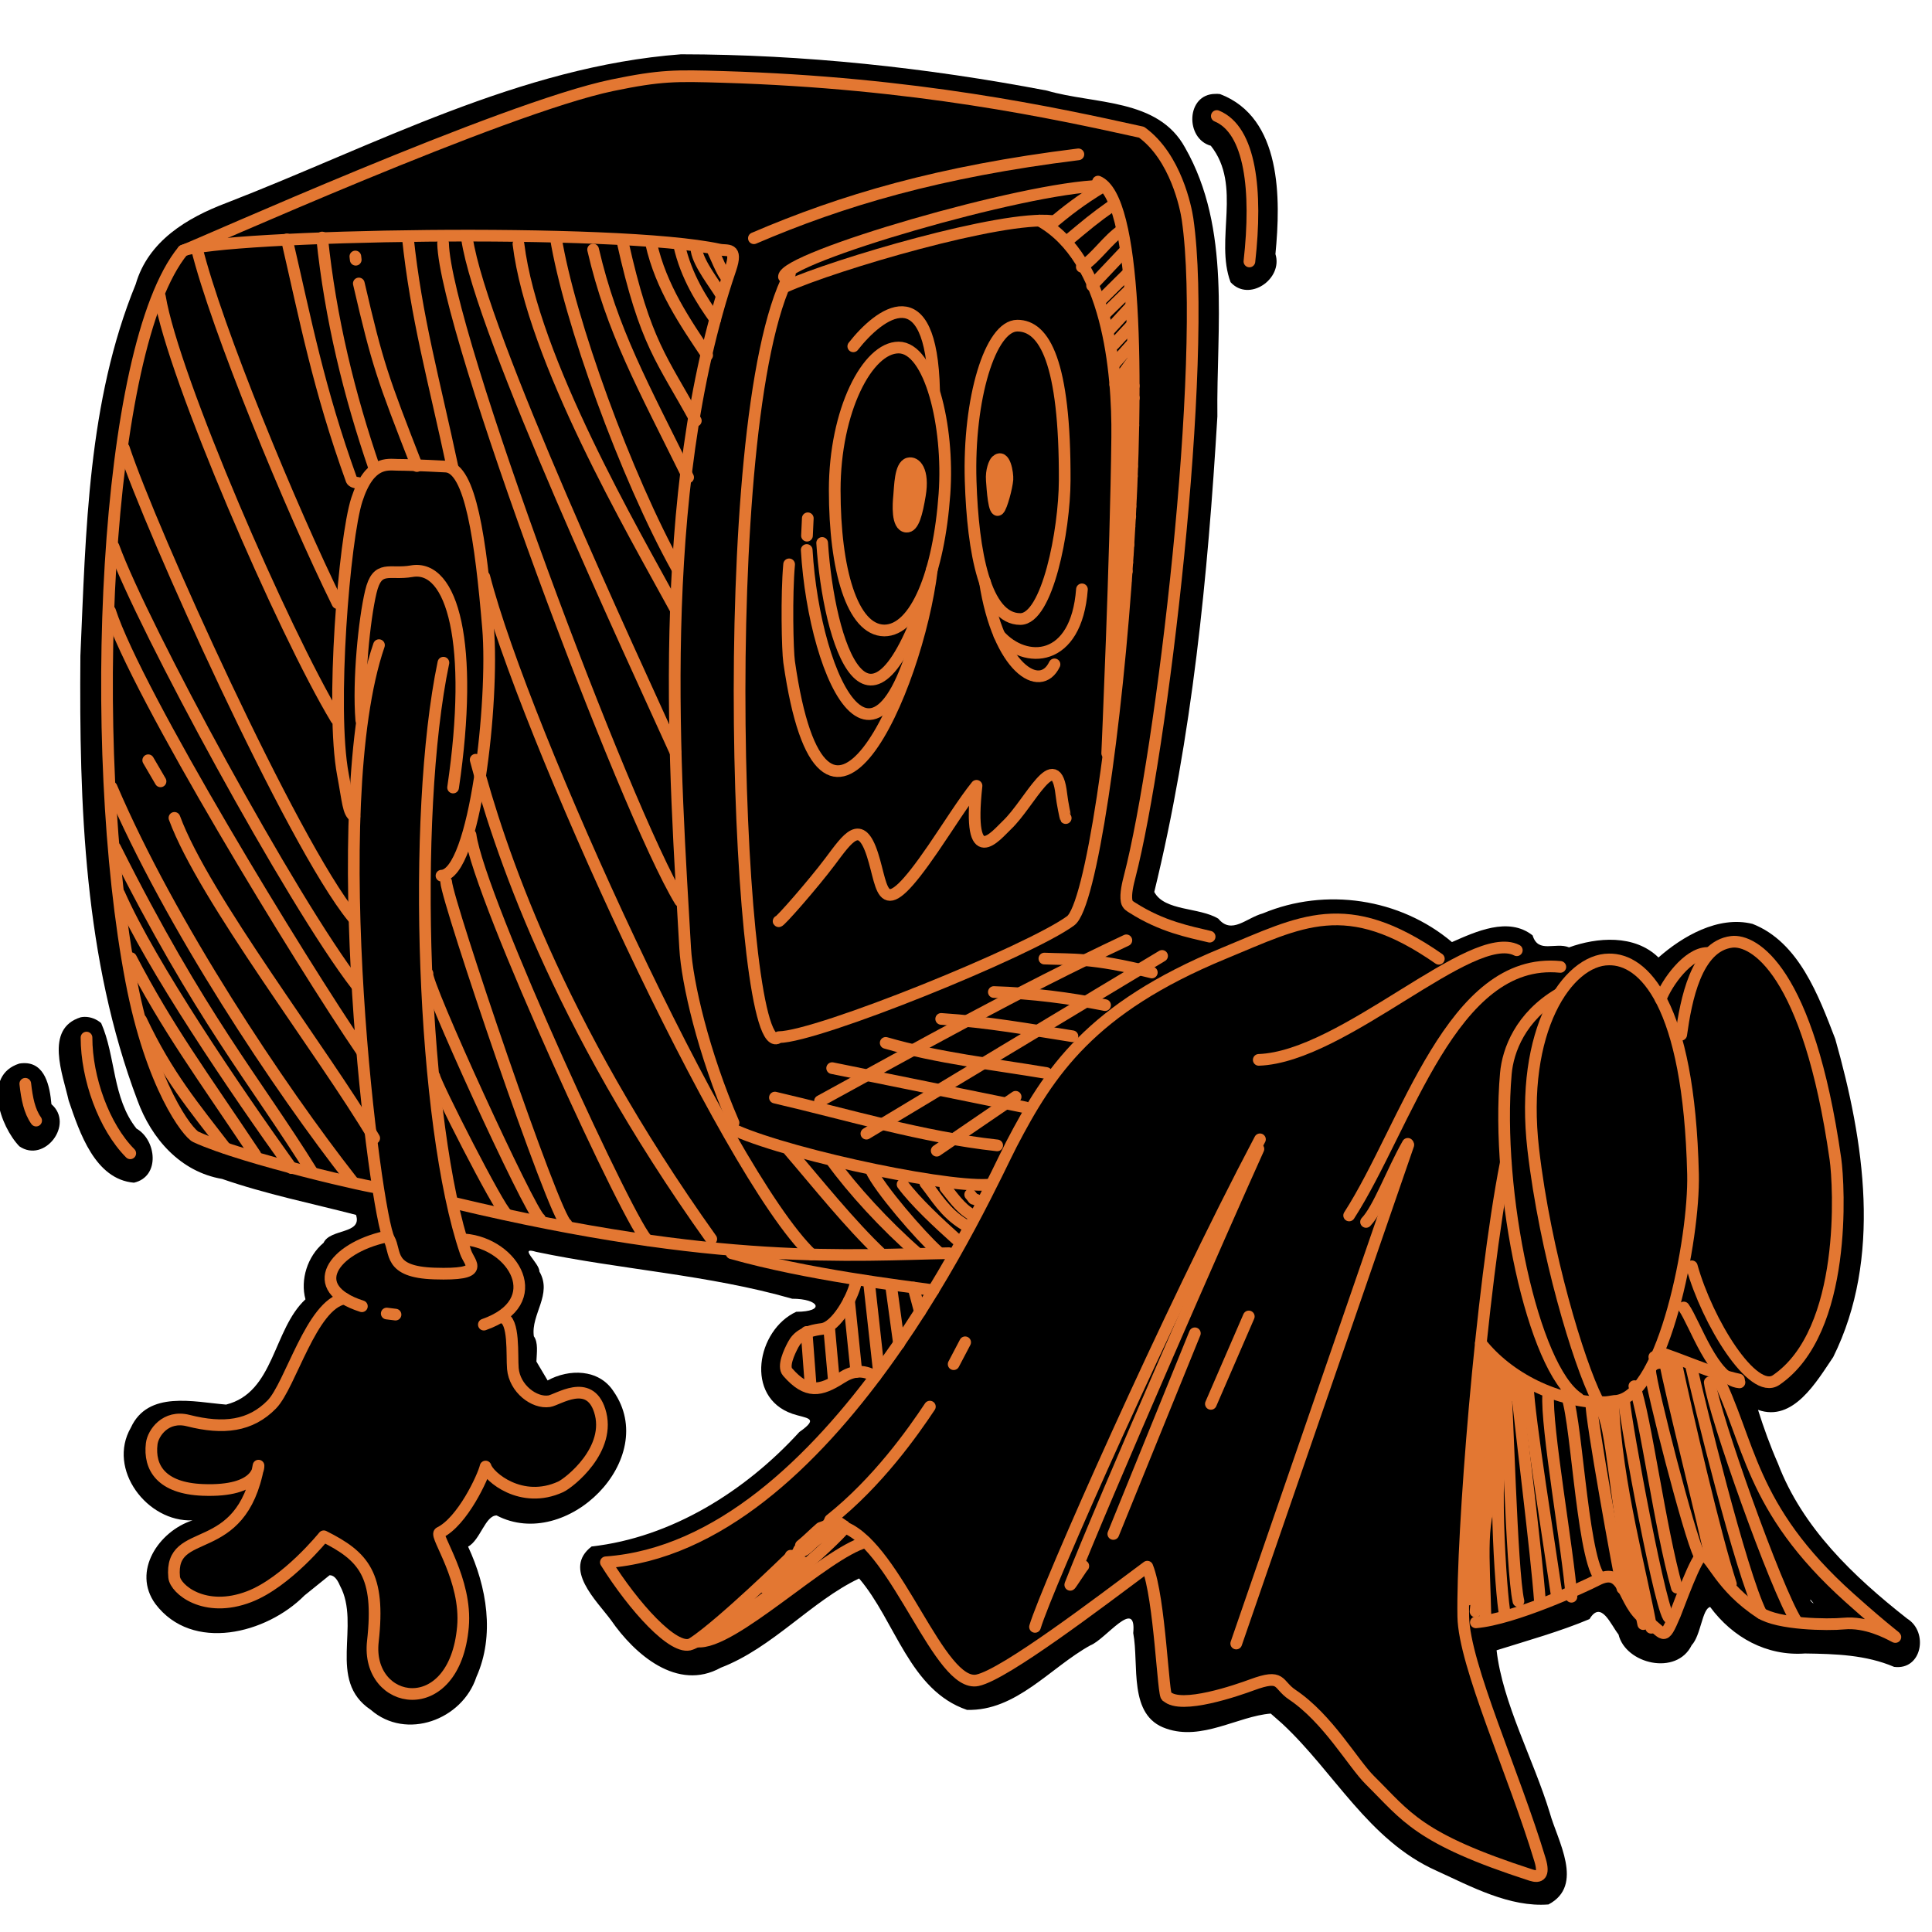 <?xml version="1.0" encoding="UTF-8" standalone="no"?>
<!-- Created with Inkscape (http://www.inkscape.org/) -->

<svg
   xmlns:dc="http://purl.org/dc/elements/1.1/"
   xmlns:cc="http://creativecommons.org/ns#"
   xmlns:rdf="http://www.w3.org/1999/02/22-rdf-syntax-ns#"
   xmlns:svg="http://www.w3.org/2000/svg"
   xmlns="http://www.w3.org/2000/svg"
   xmlns:sodipodi="http://sodipodi.sourceforge.net/DTD/sodipodi-0.dtd"
   xmlns:inkscape="http://www.inkscape.org/namespaces/inkscape"
   width="350mm"
   height="350mm"
   viewBox="0 0 350 350"
   version="1.1"
   id="svg8"
   inkscape:version="0.48.3.1 r9886"
   sodipodi:docname="TeX-error404.svg">
  <defs
     id="defs2" />
  <sodipodi:namedview
     id="base"
     pagecolor="#ffffff"
     bordercolor="#666666"
     borderopacity="1.0"
     inkscape:pageopacity="0.0"
     inkscape:pageshadow="2"
     inkscape:zoom="0.7"
     inkscape:cx="345.9742"
     inkscape:cy="728.26484"
     inkscape:document-units="mm"
     inkscape:current-layer="layer1"
     showgrid="false"
     inkscape:window-width="1920"
     inkscape:window-height="986"
     inkscape:window-x="0"
     inkscape:window-y="31"
     inkscape:window-maximized="1"
     inkscape:snap-global="true"
     units="mm"
     height="320mm"
     inkscape:snap-bbox="true"
     inkscape:bbox-paths="true"
     inkscape:bbox-nodes="true"
     inkscape:snap-bbox-edge-midpoints="true"
     inkscape:snap-bbox-midpoints="true" />
  <g
     inkscape:label="Ebene 1"
     inkscape:groupmode="layer"
     id="layer1"
     transform="translate(0,53)">
    <path
       style="color:#000000;font-style:normal;font-variant:normal;font-weight:normal;font-stretch:normal;font-size:medium;line-height:normal;font-family:sans-serif;font-variant-ligatures:normal;font-variant-position:normal;font-variant-caps:normal;font-variant-numeric:normal;font-variant-alternates:normal;font-feature-settings:normal;text-indent:0;text-align:start;text-decoration:none;text-decoration-line:none;text-decoration-style:solid;text-decoration-color:#000000;letter-spacing:normal;word-spacing:normal;text-transform:none;writing-mode:lr-tb;direction:ltr;text-orientation:mixed;dominant-baseline:auto;baseline-shift:baseline;text-anchor:start;white-space:normal;shape-padding:0;clip-rule:nonzero;display:inline;overflow:visible;visibility:visible;opacity:1;isolation:auto;mix-blend-mode:normal;color-interpolation:sRGB;color-interpolation-filters:linearRGB;solid-color:#000000;solid-opacity:1;vector-effect:none;fill:#000000;fill-opacity:1;fill-rule:evenodd;stroke:none;stroke-width:4.267;stroke-linecap:round;stroke-linejoin:round;stroke-miterlimit:3.954;stroke-dasharray:none;stroke-dashoffset:0;stroke-opacity:1;color-rendering:auto;image-rendering:auto;shape-rendering:auto;text-rendering:auto;enable-background:accumulate"
       d="M 465.539 37.115 C 355.332 45.457 255.916 99.566 154.83 138.701 C 127.769 148.931 101.303 164.799 92.762 194.307 C 59.934 274.427 58.725 363.072 54.955 448.359 C 54.126 550.395 57.481 655.743 93.941 752.199 C 103.48 778.389 123.267 801.091 151.832 805.943 C 181.66 816.33 213.241 822.692 243.373 830.521 C 247.816 843.884 225.757 839.746 221.199 849.604 C 210.094 858.91 205.175 874.952 208.818 888.24 C 186.501 909.002 187.626 951.909 154.555 960.207 C 132.512 958.407 101.205 950.361 89.439 975.996 C 73.054 1004.431 100.642 1040.743 131.619 1039.326 C 108.559 1046.777 90.032 1074.191 106.219 1096.455 C 131.432 1129.869 182.285 1116.8 208.104 1090.732 C 208.683 1090.319 209.266 1089.838 209.852 1089.322 L 225.289 1076.865 C 227.797 1076.8 230.199 1078.71 232.418 1084.023 C 246.962 1110.936 223.164 1148.664 253.479 1168.871 C 277.679 1189.974 316.079 1175.735 325.666 1146.422 C 338.429 1117.963 332.785 1084.722 319.998 1057.316 C 328.362 1052.751 331.75 1036.002 339.492 1035.996 C 387.33 1060.981 451.567 997.285 419.41 951.143 C 409.321 935.613 388.766 935.751 374.365 943.715 L 366.699 930.777 C 366.955 924.643 368.024 917.766 364.945 913.502 C 362.815 898.423 377.867 884.869 368.732 869.232 C 368.941 863.47 353.641 851.796 366.6 855.812 C 424.714 867.999 484.326 871.407 541.551 887.842 C 560.028 887.819 564.557 896.716 544.318 896.762 C 517.37 909.21 508.823 955.117 541.639 966.48 C 551.258 969.797 560.772 968.911 546.451 978.949 C 509.352 1019.616 458.798 1051.092 404.451 1057.199 C 384.443 1072.504 407.901 1094.242 417.73 1107.609 C 433.826 1130.93 463.032 1156.534 492.756 1140.066 C 528.165 1126.498 554.747 1094.522 587.311 1079.07 C 612.12 1108.075 621.741 1155.522 661.025 1168.908 C 694.736 1169.886 717.97 1139.942 745.4 1124.785 C 755.739 1120.834 777.087 1091.425 774.699 1116.4 C 778.856 1138.113 770.931 1172.89 797.229 1181.693 C 821.628 1190.254 846.175 1173.249 868.701 1171.432 L 876.473 1178.26 C 912.148 1211.402 935.517 1258.049 981.812 1278.787 C 1005.762 1289.764 1032.067 1303.976 1058.57 1301.922 C 1083.361 1288.847 1064.657 1258.205 1059.434 1239.176 C 1048.289 1202.582 1027.22 1164.334 1023.094 1128.166 C 1044.289 1121.51 1066.811 1115.218 1086.629 1106.834 C 1094.6 1093.538 1101.162 1110.811 1106.457 1117.359 C 1111.27 1137.507 1146.092 1145.877 1156.461 1124.689 C 1162.794 1117.961 1163.64 1099.739 1169.1 1098.566 C 1184.512 1119.429 1207.731 1132.236 1233.943 1130.353 C 1254.918 1130.657 1275.504 1131.262 1294.879 1139.52 C 1313.958 1141.937 1318.517 1115.66 1303.797 1106.537 C 1266.927 1077.574 1232.132 1044.317 1215.473 1000.549 C 1210.093 988.314 1205.687 976.045 1201.824 963.809 C 1225.93 972.421 1241.92 944.358 1253.223 927.711 C 1286.789 860.022 1274.421 780.12 1254.603 710.211 C 1243.245 680.718 1229.765 644.013 1198.066 631.588 C 1174.55 625.725 1149.93 640.311 1133.77 654.559 C 1117.384 638.549 1091.615 640.789 1072.641 647.643 C 1063.273 643.833 1051.555 652.057 1047.734 639.471 C 1031.158 626.316 1008.529 637.073 992.584 644.025 C 957.123 614.087 906.182 606.482 863.312 624.412 C 851.888 627.52 842.045 639.116 832.861 628.021 C 819.915 620.127 796.12 622.983 789.08 609.766 C 815.029 503.648 825.703 393.932 832.225 284.668 C 831.472 223.531 841.824 156.47 810.162 100.969 C 791.665 66.983 748.027 71.443 715.682 61.934 C 633.278 46.2 549.471 37.206 465.539 37.115 z M 832.426 64.172 C 831.87 64.15 831.313 64.159 830.758 64.193 C 810.762 64.346 810.073 94.807 827.754 99.648 C 849.324 126.888 830.31 163.862 841.248 192.91 C 853.828 206.857 877.272 190.684 871.912 173.689 C 875.587 135.961 876.37 80.476 834.088 64.326 C 833.537 64.245 832.982 64.194 832.426 64.172 z M 57.955 695.148 C 57.017 695.154 56.078 695.248 55.15 695.439 C 30.133 703.251 43.086 734.827 46.926 752.289 C 54.393 774.226 64.953 806.23 91.551 808.516 C 109.692 804.387 107.002 779.346 93.285 771.504 C 76.676 750.529 79.179 722.003 69.146 699.404 C 66.08 696.76 62.022 695.123 57.955 695.148 z M 16.285 726.781 C 15.312 726.803 14.289 726.897 13.213 727.072 C -12.022 735.097 0.06 769.908 13.221 783.639 C 30.393 795.495 51.019 768.558 35.152 754.85 C 34.092 742.727 30.876 726.462 16.285 726.781 z M 569.814 1053.145 C 569.657 1053.296 569.739 1053.236 569.828 1053.162 L 570.488 1053.998 C 569.658 1054.317 568.837 1054.478 568.102 1054.434 L 569.814 1053.145 z M 1174.369 1063.877 C 1189.829 1069.657 1170.583 1085.284 1169.506 1068.461 C 1170.82 1067.761 1172.666 1064.205 1174.369 1063.877 z M 1144.791 1066.77 C 1145.493 1066.776 1146.112 1067.131 1144.008 1067.258 C 1143.919 1066.886 1144.37 1066.765 1144.791 1066.77 z M 1237.5 1093.557 C 1237.713 1093.619 1238.393 1094.275 1239.803 1096.055 C 1238.671 1095.803 1237.276 1093.747 1237.438 1093.564 C 1237.45 1093.551 1237.47 1093.548 1237.5 1093.557 z "
       transform="matrix(0.265,0,0,0.265,0,-53)"
       id="path4496-4-5" />
    <path
       style="fill:none;stroke:#e37732;stroke-width:2.117;stroke-linecap:round;stroke-linejoin:round;stroke-miterlimit:3.954;stroke-opacity:1;stroke-dasharray:none;display:inline"
       d="m 299.695,192.818 4.018,1.458"
       id="path4496-3-9-4-8-64-99-2-1-6-8-9"
       inkscape:connector-curvature="0"
       sodipodi:nodetypes="cc" />
    <path
       style="fill:none;stroke:#e37732;stroke-width:2.117;stroke-linecap:round;stroke-linejoin:round;stroke-miterlimit:3.954;stroke-opacity:1;stroke-dasharray:none;display:inline"
       d="m 148.549,146.473 c 17.999,-9.845 35.63,-19.789 55.5,-29.124"
       id="path4496-2"
       inkscape:connector-curvature="0"
       sodipodi:nodetypes="cc" />
    <path
       style="fill:none;stroke:#e37732;stroke-width:2.117;stroke-linecap:round;stroke-linejoin:round;stroke-miterlimit:3.954;stroke-opacity:1;stroke-dasharray:none;display:inline"
       d="m 156.956,152.372 53.565,-32.198"
       id="path4496-0-0"
       inkscape:connector-curvature="0"
       sodipodi:nodetypes="cc" />
    <path
       style="fill:none;stroke:#e37732;stroke-width:2.117;stroke-linecap:round;stroke-linejoin:round;stroke-miterlimit:3.954;stroke-opacity:1;stroke-dasharray:none;display:inline"
       d="m 169.693,155.46 14.298,-9.765"
       id="path4496-8-2"
       inkscape:connector-curvature="0"
       sodipodi:nodetypes="cc" />
    <path
       style="fill:none;stroke:#e37732;stroke-width:2.117;stroke-linecap:round;stroke-linejoin:round;stroke-miterlimit:3.954;stroke-opacity:1;stroke-dasharray:none;display:inline"
       d="m 140.383,145.836 c 13.377,3.111 26.567,7.161 40.266,8.662"
       id="path4496-3-3"
       inkscape:connector-curvature="0"
       sodipodi:nodetypes="cc" />
    <path
       style="fill:none;stroke:#e37732;stroke-width:2.117;stroke-linecap:round;stroke-linejoin:round;stroke-miterlimit:3.954;stroke-opacity:1;stroke-dasharray:none;display:inline"
       d="m 150.753,140.504 34.994,7.106"
       id="path4496-3-7-7"
       inkscape:connector-curvature="0"
       sodipodi:nodetypes="cc" />
    <path
       style="fill:none;stroke:#e37732;stroke-width:2.117;stroke-linecap:round;stroke-linejoin:round;stroke-miterlimit:3.954;stroke-opacity:1;stroke-dasharray:none;display:inline"
       d="m 160.454,135.928 c 9.568,2.776 19.382,3.825 29.113,5.463"
       id="path4496-3-1-5"
       inkscape:connector-curvature="0"
       sodipodi:nodetypes="cc" />
    <path
       style="fill:none;stroke:#e37732;stroke-width:2.117;stroke-linecap:round;stroke-linejoin:round;stroke-miterlimit:3.954;stroke-opacity:1;stroke-dasharray:none;display:inline"
       d="m 170.505,131.586 c 8.432,0.54 16.019,1.924 23.776,3.139"
       id="path4496-3-9-92"
       inkscape:connector-curvature="0"
       sodipodi:nodetypes="cc" />
    <path
       style="fill:none;stroke:#e37732;stroke-width:2.117;stroke-linecap:round;stroke-linejoin:round;stroke-miterlimit:3.954;stroke-opacity:1;stroke-dasharray:none;display:inline"
       d="m 180.046,126.717 c 7.009,0.203 13.672,1.098 20.148,2.368"
       id="path4496-3-9-2-2"
       inkscape:connector-curvature="0"
       sodipodi:nodetypes="cc" />
    <path
       style="fill:none;stroke:#e37732;stroke-width:2.117;stroke-linecap:round;stroke-linejoin:round;stroke-miterlimit:3.954;stroke-opacity:1;stroke-dasharray:none;display:inline"
       d="m 189.202,120.655 c 5.032,0.216 8.528,-0.226 19.461,2.52"
       id="path4496-3-9-5-89"
       inkscape:connector-curvature="0"
       sodipodi:nodetypes="cc" />
    <path
       style="fill:none;stroke:#e37732;stroke-width:2.117;stroke-linecap:round;stroke-linejoin:round;stroke-miterlimit:3.954;stroke-opacity:1;stroke-dasharray:none;display:inline"
       d="m 219.363,201.326 6.867,-15.837"
       id="path4496-3-9-0-7"
       inkscape:connector-curvature="0"
       sodipodi:nodetypes="cc" />
    <path
       style="fill:none;stroke:#e37732;stroke-width:2.117;stroke-linecap:round;stroke-linejoin:round;stroke-miterlimit:3.954;stroke-opacity:1;stroke-dasharray:none;display:inline"
       d="m 228.035,139.005 c 15.374,-0.538 38.563,-24.035 46.749,-19.859"
       id="path4496-3-9-8-3"
       inkscape:connector-curvature="0"
       sodipodi:nodetypes="cc" />
    <path
       style="fill:none;stroke:#e37732;stroke-width:2.117;stroke-linecap:round;stroke-linejoin:round;stroke-miterlimit:3.954;stroke-opacity:1;stroke-dasharray:none;display:inline"
       d="m 244.411,167.192 c 10.431,-16.192 18.611,-47.003 38.256,-45.027"
       id="path4496-3-9-00-6"
       inkscape:connector-curvature="0"
       sodipodi:nodetypes="cc" />
    <path
       style="fill:none;stroke:#e37732;stroke-width:2.117;stroke-linecap:round;stroke-linejoin:round;stroke-miterlimit:3.954;stroke-opacity:1;stroke-dasharray:none;display:inline"
       d="m 255.127,154.407 -31.172,90.335"
       id="path4496-3-9-1-1"
       inkscape:connector-curvature="0"
       sodipodi:nodetypes="cc" />
    <path
       style="fill:none;stroke:#e37732;stroke-width:2.117;stroke-linecap:round;stroke-linejoin:round;stroke-miterlimit:3.954;stroke-opacity:1;stroke-dasharray:none;display:inline"
       d="m 247.474,168.363 c 2.294,-2.411 4.65,-9.02 7.559,-14.145"
       id="path4496-3-9-4-2"
       inkscape:connector-curvature="0"
       sodipodi:nodetypes="cc" />
    <path
       style="fill:none;stroke:#e37732;stroke-width:2.117;stroke-linecap:round;stroke-linejoin:round;stroke-miterlimit:3.954;stroke-opacity:1;stroke-dasharray:none;display:inline"
       d="m 220.437,-31.984 c 6.129,2.54 7.349,13.54 5.906,26.348"
       id="path4496-3-9-29-9"
       inkscape:connector-curvature="0"
       sodipodi:nodetypes="cc" />
    <path
       style="fill:none;stroke:#e37732;stroke-width:2.117;stroke-linecap:round;stroke-linejoin:round;stroke-miterlimit:3.954;stroke-opacity:1;stroke-dasharray:none;display:inline"
       d="m 136.576,-9.84 c 16.01,-6.869 33.518,-12.078 58.782,-15.199"
       id="path4496-3-9-3-3"
       inkscape:connector-curvature="0"
       sodipodi:nodetypes="cc" />
    <path
       style="fill:none;stroke:#e37732;stroke-width:2.117;stroke-linecap:round;stroke-linejoin:round;stroke-miterlimit:3.954;stroke-opacity:1;stroke-dasharray:none;display:inline"
       d="m 65.45,77.468 c -0.578,-7.196 0.537,-18.234 1.727,-23.249 1.19,-5.014 3.36,-3.031 7.395,-3.739 7.426,-1.302 11.353,13.171 7.511,39.19"
       id="path4496-3-9-7-1"
       inkscape:connector-curvature="0"
       sodipodi:nodetypes="cssc" />
    <path
       style="fill:none;stroke:#e37732;stroke-width:2.117;stroke-linecap:round;stroke-linejoin:round;stroke-miterlimit:3.954;stroke-opacity:1;stroke-dasharray:none;display:inline"
       d="m 64.205,94.91 c -1.142,-0.698 -1.156,-2.669 -2.083,-7.603 -2.245,-11.961 0.232,-42.718 2.527,-49.798 2.295,-7.08 5.6,-6.32 7.313,-6.305 1.713,0.014 4.357,0.085 8.812,0.32 4.455,0.234 6.299,13.24 7.645,29.253 1.099,13.074 -2.318,44.667 -8.437,44.864"
       id="path4496-3-9-52-9"
       inkscape:connector-curvature="0"
       sodipodi:nodetypes="cszzzsc" />
    <path
       style="fill:none;stroke:#e37732;stroke-width:2.117;stroke-linecap:round;stroke-linejoin:round;stroke-miterlimit:3.954;stroke-opacity:1;stroke-dasharray:none;display:inline"
       d="m 15.673,134.967 c 0.002,7.354 3.161,16.177 7.924,20.965"
       id="path4496-3-9-9-47"
       inkscape:connector-curvature="0"
       sodipodi:nodetypes="cc" />
    <path
       style="fill:none;stroke:#e37732;stroke-width:2.117;stroke-linecap:round;stroke-linejoin:round;stroke-miterlimit:3.954;stroke-opacity:1;stroke-dasharray:none;display:inline"
       d="m 4.58,143.338 c 0.307,2.696 0.754,4.96 1.966,6.667"
       id="path4496-3-9-81-8"
       inkscape:connector-curvature="0"
       sodipodi:nodetypes="cc" />
    <path
       style="fill:none;stroke:#e37732;stroke-width:2.117;stroke-linecap:round;stroke-linejoin:round;stroke-miterlimit:3.954;stroke-opacity:1;stroke-dasharray:none;display:inline"
       d="m 260.659,120.692 c -16.792,-11.697 -24.902,-6.787 -39.021,-0.959 -24.039,9.923 -31.533,21.374 -38.39,34.524 -4.187,8.029 -32.597,72.843 -73.488,75.767 5.034,8.036 12.316,16.129 15.41,14.829 10.743,-4.513 26.177,-18.823 27.92,-21.139 9.487,3.896 17.116,29.143 23.993,27.684 4.964,-1.053 22.249,-14.241 30.763,-20.578 2.302,5.687 2.869,23.97 3.526,23.478 2.557,2.482 12.896,-1.138 15.424,-2.07 5.636,-2.077 4.523,-0.091 7.303,1.774 6.507,4.365 10.98,12.445 14.125,15.549 6.575,6.489 8.587,10.497 29.169,17.151 1.524,0.493 2.431,0.01 1.601,-2.753 -4.708,-15.657 -13.748,-35.32 -13.909,-44.084 -0.268,-14.589 3.255,-59.553 7.707,-82.257"
       id="path4496-3-9-93-45"
       inkscape:connector-curvature="0"
       sodipodi:nodetypes="csscscsccssssssc" />
    <path
       style="fill:none;stroke:#e37732;stroke-width:2.117;stroke-linecap:round;stroke-linejoin:round;stroke-miterlimit:3.954;stroke-opacity:1;stroke-dasharray:none;display:inline"
       d="m 174.845,190.169 -2.082,3.965"
       id="path4496-3-9-23-0"
       inkscape:connector-curvature="0"
       sodipodi:nodetypes="cc" />
    <path
       style="fill:none;stroke:#e37732;stroke-width:2.117;stroke-linecap:round;stroke-linejoin:round;stroke-miterlimit:3.954;stroke-opacity:1;stroke-dasharray:none;display:inline"
       d="m 187.503,241.728 c 2.11,-7.069 24.106,-56.827 40.749,-88.328"
       id="path4496-3-9-70-3"
       inkscape:connector-curvature="0"
       sodipodi:nodetypes="cc" />
    <path
       style="fill:none;stroke:#e37732;stroke-width:2.117;stroke-linecap:round;stroke-linejoin:round;stroke-miterlimit:3.954;stroke-opacity:1;stroke-dasharray:none;display:inline"
       d="m 125.541,244.649 c 5.368,-3.577 17.546,-15.477 17.546,-15.477 0.38,0.19 1.954,-0.986 1.999,-2.185 1.041,-0.806 2.563,-2.34 3.554,-3.184 0.78,-0.301 1.358,-0.291 1.761,-1.47 8.63,-6.858 14.977,-15.888 18.053,-20.509"
       id="path4496-3-9-6-6"
       inkscape:connector-curvature="0"
       sodipodi:nodetypes="cccccc" />
    <path
       style="fill:none;stroke:#e37732;stroke-width:2.117;stroke-linecap:round;stroke-linejoin:round;stroke-miterlimit:3.954;stroke-opacity:1;stroke-dasharray:none;display:inline"
       d="m 126.29,244.368 c 6.27,0.736 23.17,-16.004 30.529,-18.007"
       id="path4496-3-9-236-10"
       inkscape:connector-curvature="0"
       sodipodi:nodetypes="cc" />
    <path
       style="fill:none;stroke:#e37732;stroke-width:2.117;stroke-linecap:round;stroke-linejoin:round;stroke-miterlimit:3.954;stroke-opacity:1;stroke-dasharray:none;display:inline"
       d="m 158.581,196.342 c -2.355,-1.297 -4.149,-1.015 -6.177,0.28 -3.768,2.404 -6.226,2.957 -9.728,-1.07 -0.893,-1.027 0.268,-3.564 1.023,-4.971 0.756,-1.407 2.072,-2.444 5.191,-2.823 2.587,-0.314 5.495,-5.545 6.136,-8.317"
       id="path4496-3-9-0-4-6"
       inkscape:connector-curvature="0"
       sodipodi:nodetypes="cssssc" />
    <path
       style="fill:none;stroke:#e37732;stroke-width:2.117;stroke-linecap:round;stroke-linejoin:round;stroke-miterlimit:3.954;stroke-opacity:1;stroke-dasharray:none;display:inline"
       d="m 162.867,190.42 -1.391,-10.144"
       id="path4496-3-9-0-5-3"
       inkscape:connector-curvature="0"
       sodipodi:nodetypes="cc" />
    <path
       style="fill:none;stroke:#e37732;stroke-width:2.117;stroke-linecap:round;stroke-linejoin:round;stroke-miterlimit:3.954;stroke-opacity:1;stroke-dasharray:none;display:inline"
       d="m 159.167,194.988 -1.725,-15.581"
       id="path4496-3-9-0-5-0-2"
       inkscape:connector-curvature="0"
       sodipodi:nodetypes="cc" />
    <path
       style="fill:none;stroke:#e37732;stroke-width:2.117;stroke-linecap:round;stroke-linejoin:round;stroke-miterlimit:3.954;stroke-opacity:1;stroke-dasharray:none;display:inline"
       d="m 155.138,195.532 -1.329,-12.935"
       id="path4496-3-9-0-5-06-0"
       inkscape:connector-curvature="0"
       sodipodi:nodetypes="cc" />
    <path
       style="fill:none;stroke:#e37732;stroke-width:2.117;stroke-linecap:round;stroke-linejoin:round;stroke-miterlimit:3.954;stroke-opacity:1;stroke-dasharray:none;display:inline"
       d="m 151.074,197.219 -0.856,-9.543"
       id="path4496-3-9-0-5-00-6"
       inkscape:connector-curvature="0"
       sodipodi:nodetypes="cc" />
    <path
       style="fill:none;stroke:#e37732;stroke-width:2.117;stroke-linecap:round;stroke-linejoin:round;stroke-miterlimit:3.954;stroke-opacity:1;stroke-dasharray:none;display:inline"
       d="m 166.656,184.647 -1.171,-4.39"
       id="path4496-3-9-0-5-2-1"
       inkscape:connector-curvature="0"
       sodipodi:nodetypes="cc" />
    <path
       style="fill:none;stroke:#e37732;stroke-width:2.117;stroke-linecap:round;stroke-linejoin:round;stroke-miterlimit:3.954;stroke-opacity:1;stroke-dasharray:none;display:inline"
       d="m 146.839,197.823 -0.717,-9.529"
       id="path4496-3-9-0-5-2-5-5"
       inkscape:connector-curvature="0"
       sodipodi:nodetypes="cc" />
    <path
       style="fill:none;stroke:#e37732;stroke-width:2.117;stroke-linecap:round;stroke-linejoin:round;stroke-miterlimit:3.954;stroke-opacity:1;stroke-dasharray:none;display:inline"
       d="m 201.687,224.891 14.772,-36.351"
       id="path4496-3-9-0-9-5"
       inkscape:connector-curvature="0"
       sodipodi:nodetypes="cc" />
    <path
       style="fill:none;stroke:#e37732;stroke-width:2.117;stroke-linecap:round;stroke-linejoin:round;stroke-miterlimit:3.954;stroke-opacity:1;stroke-dasharray:none;display:inline"
       d="m 196.248,230.721 c 0.152,-0.396 -2.534,3.809 -2.355,3.353 6.086,-15.527 28.011,-65.518 34.079,-78.928"
       id="path4496-3-9-0-0-4"
       inkscape:connector-curvature="0"
       sodipodi:nodetypes="csc" />
    <path
       style="fill:none;stroke:#e37732;stroke-width:2.117;stroke-linecap:round;stroke-linejoin:round;stroke-miterlimit:3.954;stroke-opacity:1;stroke-dasharray:none;display:inline"
       d="m 188.293,-13.048 c 12.492,6.952 14.221,27.406 14.098,39.228 -0.223,21.457 -1.81,57.279 -1.81,57.279"
       id="path4496-3-9-0-19-7"
       inkscape:connector-curvature="0"
       sodipodi:nodetypes="csc" />
    <path
       style="fill:none;stroke:#e37732;stroke-width:2.117;stroke-linecap:round;stroke-linejoin:round;stroke-miterlimit:3.954;stroke-opacity:1;stroke-dasharray:none;display:inline"
       d="m 33.17,-7.611 c 7.308,-2.827 78.539,-4.225 97.123,-0.183 1.466,0.319 3.445,-0.557 2.03,3.592 -13.982,40.994 -9.914,92.525 -8.199,122.974 0.35,6.214 3.275,18.939 8.764,31.636"
       id="path4496-3-9-0-6-6"
       inkscape:connector-curvature="0"
       sodipodi:nodetypes="csssc" />
    <path
       style="fill:none;stroke:#e37732;stroke-width:2.117;stroke-linecap:round;stroke-linejoin:round;stroke-miterlimit:3.954;stroke-opacity:1;stroke-dasharray:none;display:inline"
       d="m 82.445,164.962 c 47.851,11.408 72.07,9.367 89.467,9.064"
       id="path4496-3-9-0-68-5"
       inkscape:connector-curvature="0"
       sodipodi:nodetypes="cc" />
    <path
       style="fill:none;stroke:#e37732;stroke-width:2.117;stroke-linecap:round;stroke-linejoin:round;stroke-miterlimit:3.954;stroke-opacity:1;stroke-dasharray:none;display:inline"
       d="m 132.531,174.039 c 13.858,3.896 30.598,5.87 36.556,6.704"
       id="path4496-3-9-0-10-6"
       inkscape:connector-curvature="0"
       sodipodi:nodetypes="cc" />
    <path
       style="fill:none;stroke:#e37732;stroke-width:2.117;stroke-linecap:round;stroke-linejoin:round;stroke-miterlimit:3.954;stroke-opacity:1;stroke-dasharray:none;display:inline"
       d="m 159.712,174.211 c -5.798,-5.484 -11.632,-12.838 -16.725,-18.763"
       id="path4496-3-9-0-04-9"
       inkscape:connector-curvature="0"
       sodipodi:nodetypes="cc" />
    <path
       style="fill:none;stroke:#e37732;stroke-width:2.117;stroke-linecap:round;stroke-linejoin:round;stroke-miterlimit:3.954;stroke-opacity:1;stroke-dasharray:none;display:inline"
       d="m 166.219,174.064 c -5.911,-5.162 -11.793,-11.593 -15.521,-16.754"
       id="path4496-3-9-0-04-0-3"
       inkscape:connector-curvature="0"
       sodipodi:nodetypes="cc" />
    <path
       style="fill:none;stroke:#e37732;stroke-width:2.117;stroke-linecap:round;stroke-linejoin:round;stroke-miterlimit:3.954;stroke-opacity:1;stroke-dasharray:none;display:inline"
       d="m 169.886,173.729 c -3.148,-2.833 -10.599,-11.432 -12.107,-14.784"
       id="path4496-3-9-0-04-00-7"
       inkscape:connector-curvature="0"
       sodipodi:nodetypes="cc" />
    <path
       style="fill:none;stroke:#e37732;stroke-width:2.117;stroke-linecap:round;stroke-linejoin:round;stroke-miterlimit:3.954;stroke-opacity:1;stroke-dasharray:none;display:inline"
       d="m 173.226,171.467 c -3.148,-2.833 -7.337,-6.683 -9.714,-9.902"
       id="path4496-3-9-0-04-00-2-4"
       inkscape:connector-curvature="0"
       sodipodi:nodetypes="cc" />
    <path
       style="fill:none;stroke:#e37732;stroke-width:2.117;stroke-linecap:round;stroke-linejoin:round;stroke-miterlimit:3.954;stroke-opacity:1;stroke-dasharray:none;display:inline"
       d="m 174.54,168.749 c -3.389,-2.11 -4.926,-4.913 -6.916,-7.423"
       id="path4496-3-9-0-04-00-1-5"
       inkscape:connector-curvature="0"
       sodipodi:nodetypes="cc" />
    <path
       style="fill:none;stroke:#e37732;stroke-width:2.117;stroke-linecap:round;stroke-linejoin:round;stroke-miterlimit:3.954;stroke-opacity:1;stroke-dasharray:none;display:inline"
       d="m 176.068,167.054 c -2.123,-1.146 -3.596,-3.463 -4.803,-4.887"
       id="path4496-3-9-0-04-00-1-6-2"
       inkscape:connector-curvature="0"
       sodipodi:nodetypes="cc" />
    <path
       style="fill:none;stroke:#e37732;stroke-width:2.117;stroke-linecap:round;stroke-linejoin:round;stroke-miterlimit:3.954;stroke-opacity:1;stroke-dasharray:none;display:inline"
       d="m 177.684,164.752 c -2.123,-1.146 -0.715,0.086 -1.922,-1.339"
       id="path4496-3-9-0-04-00-1-6-3-5"
       inkscape:connector-curvature="0"
       sodipodi:nodetypes="cc" />
    <path
       style="fill:none;stroke:#e37732;stroke-width:2.117;stroke-linecap:round;stroke-linejoin:round;stroke-miterlimit:3.954;stroke-opacity:1;stroke-dasharray:none;display:inline"
       d="m 219.138,116.686 c -3.683,-0.883 -8.575,-1.783 -13.962,-5.222 -0.381,-0.243 -0.933,-0.5 -1.072,-1.196 -0.261,-1.306 0.263,-3.366 0.552,-4.478 5.755,-22.161 14.259,-93.215 10.475,-119.132 -0.282,-1.931 -2.117,-11.213 -8.325,-15.705 -15.86,-3.504 -40.888,-8.968 -75.812,-10.017 -8.593,-0.258 -11.306,-0.307 -20.073,1.511 C 91.177,-33.456 35.678,-8.451 33.135,-7.575 18.774,9.953 15.682,82.254 23.763,124.66 c 3.656,19.186 10.281,27.639 11.72,28.301 8.809,4.05 33.107,9.509 32.805,9.153"
       id="path4496-3-9-0-04-00-1-6-6-4"
       inkscape:connector-curvature="0"
       sodipodi:nodetypes="cssssccsccsc" />
    <path
       style="fill:none;stroke:#e37732;stroke-width:2.117;stroke-linecap:round;stroke-linejoin:round;stroke-miterlimit:3.954;stroke-opacity:1;stroke-dasharray:none;display:inline"
       d="M 61.14,56.255 C 52.838,39.423 39.186,6.381 35.62,-8.154"
       id="path4496-3-9-3-6-74"
       inkscape:connector-curvature="0"
       sodipodi:nodetypes="cc" />
    <path
       style="fill:none;stroke:#e37732;stroke-width:2.117;stroke-linecap:round;stroke-linejoin:round;stroke-miterlimit:3.954;stroke-opacity:1;stroke-dasharray:none;display:inline"
       d="M 60.889,77.238 C 51.317,61.342 31.356,15.291 28.967,0.749"
       id="path4496-3-9-3-6-2-4"
       inkscape:connector-curvature="0"
       sodipodi:nodetypes="cc" />
    <path
       style="fill:none;stroke:#e37732;stroke-width:2.117;stroke-linecap:round;stroke-linejoin:round;stroke-miterlimit:3.954;stroke-opacity:1;stroke-dasharray:none;display:inline"
       d="M 64.829,34.476 C 64.411,34.463 63.793,34.25 63.68,33.938 57.713,17.448 55.314,4.806 51.965,-9.633"
       id="path4496-3-9-3-6-7-3"
       inkscape:connector-curvature="0"
       sodipodi:nodetypes="csc" />
    <path
       style="fill:none;stroke:#e37732;stroke-width:2.117;stroke-linecap:round;stroke-linejoin:round;stroke-miterlimit:3.954;stroke-opacity:1;stroke-dasharray:none;display:inline"
       d="M 67.839,31.87 C 63.286,18.617 59.869,4.743 58.348,-9.969"
       id="path4496-3-9-3-6-7-9-0"
       inkscape:connector-curvature="0"
       sodipodi:nodetypes="cc" />
    <path
       style="fill:none;stroke:#e37732;stroke-width:2.117;stroke-linecap:round;stroke-linejoin:round;stroke-miterlimit:3.954;stroke-opacity:1;stroke-dasharray:none;display:inline"
       d="M 75.526,31.429 C 69.267,15.372 68.417,13.066 65.004,-1.645"
       id="path4496-3-9-3-6-7-1-7"
       inkscape:connector-curvature="0"
       sodipodi:nodetypes="cc" />
    <path
       style="fill:none;stroke:#e37732;stroke-width:2.117;stroke-linecap:round;stroke-linejoin:round;stroke-miterlimit:3.954;stroke-opacity:1;stroke-dasharray:none;display:inline"
       d="M 81.974,31.626 C 78.613,15.816 75.402,4.572 73.864,-10.14"
       id="path4496-3-9-3-6-7-1-6-8"
       inkscape:connector-curvature="0"
       sodipodi:nodetypes="cc" />
    <path
       style="fill:none;stroke:#e37732;stroke-width:2.117;stroke-linecap:round;stroke-linejoin:round;stroke-miterlimit:3.954;stroke-opacity:1;stroke-dasharray:none;display:inline"
       d="M 63.916,113.191 C 52.931,99.751 27.242,42.814 22.438,28.19"
       id="path4496-3-9-3-6-7-1-0-6"
       inkscape:connector-curvature="0"
       sodipodi:nodetypes="cc" />
    <path
       style="fill:none;stroke:#e37732;stroke-width:2.117;stroke-linecap:round;stroke-linejoin:round;stroke-miterlimit:3.954;stroke-opacity:1;stroke-dasharray:none;display:inline"
       d="M 147.021,174.261 C 131.433,159.424 94.801,79.073 87.742,51.498"
       id="path4496-3-9-3-6-7-1-2-8"
       inkscape:connector-curvature="0"
       sodipodi:nodetypes="cc" />
    <path
       style="fill:none;stroke:#e37732;stroke-width:2.117;stroke-linecap:round;stroke-linejoin:round;stroke-miterlimit:3.954;stroke-opacity:1;stroke-dasharray:none;display:inline"
       d="M 128.851,171.458 C 100.56,131.819 90.309,100.162 86.171,84.632"
       id="path4496-3-9-3-6-7-1-8-84"
       inkscape:connector-curvature="0"
       sodipodi:nodetypes="cc" />
    <path
       style="fill:none;stroke:#e37732;stroke-width:2.117;stroke-linecap:round;stroke-linejoin:round;stroke-miterlimit:3.954;stroke-opacity:1;stroke-dasharray:none;display:inline"
       d="M 123.212,110.219 C 113.391,94.121 80.612,6.793 80.267,-8.941"
       id="path4496-3-9-3-6-7-1-67-3"
       inkscape:connector-curvature="0"
       sodipodi:nodetypes="cc" />
    <path
       style="fill:none;stroke:#e37732;stroke-width:2.117;stroke-linecap:round;stroke-linejoin:round;stroke-miterlimit:3.954;stroke-opacity:1;stroke-dasharray:none;display:inline"
       d="M 122.339,83.219 C 114.967,66.873 87.07,7.234 84.598,-9.827"
       id="path4496-3-9-3-6-7-1-27-1"
       inkscape:connector-curvature="0"
       sodipodi:nodetypes="cc" />
    <path
       style="fill:none;stroke:#e37732;stroke-width:2.117;stroke-linecap:round;stroke-linejoin:round;stroke-miterlimit:3.954;stroke-opacity:1;stroke-dasharray:none;display:inline"
       d="M 122.313,57.255 C 114.782,43.414 96.501,12.167 93.922,-8.801"
       id="path4496-3-9-3-6-7-1-5-49"
       inkscape:connector-curvature="0"
       sodipodi:nodetypes="cc" />
    <path
       style="fill:none;stroke:#e37732;stroke-width:2.117;stroke-linecap:round;stroke-linejoin:round;stroke-miterlimit:3.954;stroke-opacity:1;stroke-dasharray:none;display:inline"
       d="M 122.647,49.968 C 113.414,33.39 103.091,4.904 100.68,-10.008"
       id="path4496-3-9-3-6-7-1-4-2"
       inkscape:connector-curvature="0"
       sodipodi:nodetypes="cc" />
    <path
       style="fill:none;stroke:#e37732;stroke-width:2.117;stroke-linecap:round;stroke-linejoin:round;stroke-miterlimit:3.954;stroke-opacity:1;stroke-dasharray:none;display:inline"
       d="M 124.661,33.477 C 116.444,16.815 110.86,6.921 107.447,-7.79"
       id="path4496-3-9-3-6-7-1-68-0"
       inkscape:connector-curvature="0"
       sodipodi:nodetypes="cc" />
    <path
       style="fill:none;stroke:#e37732;stroke-width:2.117;stroke-linecap:round;stroke-linejoin:round;stroke-miterlimit:3.954;stroke-opacity:1;stroke-dasharray:none;display:inline"
       d="M 126.054,23.221 C 119.979,12.053 116.928,9.438 112.765,-9.298"
       id="path4496-3-9-3-6-7-1-84-6"
       inkscape:connector-curvature="0"
       sodipodi:nodetypes="cc" />
    <path
       style="fill:none;stroke:#e37732;stroke-width:2.117;stroke-linecap:round;stroke-linejoin:round;stroke-miterlimit:3.954;stroke-opacity:1;stroke-dasharray:none;display:inline"
       d="m 128.106,11.358 c -3.957,-5.924 -8.351,-12.277 -10.145,-20.257"
       id="path4496-3-9-3-6-7-1-23-8"
       inkscape:connector-curvature="0"
       sodipodi:nodetypes="cc" />
    <path
       style="fill:none;stroke:#e37732;stroke-width:2.117;stroke-linecap:round;stroke-linejoin:round;stroke-miterlimit:3.954;stroke-opacity:1;stroke-dasharray:none;display:inline"
       d="M 129.567,4.859 C 127.229,1.576 124.308,-2.877 123.026,-8.641"
       id="path4496-3-9-3-6-7-1-23-9-92"
       inkscape:connector-curvature="0"
       sodipodi:nodetypes="cc" />
    <path
       style="fill:none;stroke:#e37732;stroke-width:2.117;stroke-linecap:round;stroke-linejoin:round;stroke-miterlimit:3.954;stroke-opacity:1;stroke-dasharray:none;display:inline"
       d="m 130.602,0.342 c -1.145,-1.919 -3.973,-5.477 -4.403,-7.918"
       id="path4496-3-9-3-6-7-1-23-9-9-66"
       inkscape:connector-curvature="0"
       sodipodi:nodetypes="cc" />
    <path
       style="fill:none;stroke:#e37732;stroke-width:2.117;stroke-linecap:round;stroke-linejoin:round;stroke-miterlimit:3.954;stroke-opacity:1;stroke-dasharray:none;display:inline"
       d="m 131.508,-2.847 c -0.826,-1.088 -1.781,-3.555 -2.296,-4.611"
       id="path4496-3-9-3-6-7-1-23-9-9-1-4"
       inkscape:connector-curvature="0"
       sodipodi:nodetypes="cc" />
    <path
       style="fill:none;stroke:#e37732;stroke-width:2.117;stroke-linecap:round;stroke-linejoin:round;stroke-miterlimit:3.954;stroke-opacity:1;stroke-dasharray:none;display:inline"
       d="m 64.444,-5.947 -0.069,-0.586"
       id="path4496-3-9-3-6-7-1-23-9-9-1-0-9"
       inkscape:connector-curvature="0"
       sodipodi:nodetypes="cc" />
    <path
       style="fill:none;stroke:#e37732;stroke-width:2.117;stroke-linecap:round;stroke-linejoin:round;stroke-miterlimit:3.954;stroke-opacity:1;stroke-dasharray:none;display:inline"
       d="m 310.741,195.686 c 6.39,12.425 5.958,24.328 24.311,40.771 14.669,13.143 7.08,3.888 -1.052,4.671 -2.879,0.277 -11.862,0.165 -15.106,-1.947 -7.281,-4.741 -8.739,-10.106 -10.414,-10.459 -1.044,-0.22 -4.471,9.46 -5.027,10.763 -2.23,5.226 -1.764,3.462 -5.458,0.891 -4.181,-2.91 -3.482,-9.857 -8.688,-7.131 -2.192,1.148 -15.1,7.087 -21.936,7.657"
       id="path4496-3-9-3-6-7-1-23-9-9-1-7-5"
       inkscape:connector-curvature="0"
       sodipodi:nodetypes="csssssssc" />
    <path
       style="fill:none;stroke:#e37732;stroke-width:2.117;stroke-linecap:round;stroke-linejoin:round;stroke-miterlimit:3.954;stroke-opacity:1;stroke-dasharray:none;display:inline"
       d="m 193.065,95.204 c -0.052,-0.068 -0.607,-2.675 -0.79,-4.303 -1.019,-9.063 -5.698,1.626 -9.86,5.564 -1.979,1.872 -7.231,8.609 -5.509,-7.11 -2.349,2.916 -5.095,7.335 -7.88,11.396 -9.649,14.072 -8.867,7.577 -10.975,1.061 -2.135,-6.599 -4.439,-3.039 -7.666,1.256 -3.124,4.158 -9.205,11.086 -9.334,10.822"
       id="path4496-3-9-3-6-7-1-23-9-9-1-3-0"
       inkscape:connector-curvature="0"
       sodipodi:nodetypes="csscsssc" />
    <path
       style="fill:none;stroke:#e37732;stroke-width:2.117;stroke-linecap:round;stroke-linejoin:round;stroke-miterlimit:3.954;stroke-opacity:1;stroke-dasharray:none;display:inline"
       d="M 91.773,166.938 C 90.393,166.034 78.797,143.18 78.687,141.988"
       id="path4496-3-9-3-6-7-1-23-9-9-1-2-4"
       inkscape:connector-curvature="0"
       sodipodi:nodetypes="cc" />
    <path
       style="fill:none;stroke:#e37732;stroke-width:2.117;stroke-linecap:round;stroke-linejoin:round;stroke-miterlimit:3.954;stroke-opacity:1;stroke-dasharray:none;display:inline"
       d="M 97.798,167.782 C 96.026,166.693 76.67,124.422 77.447,123.365"
       id="path4496-3-9-3-6-7-1-23-9-9-1-1-8"
       inkscape:connector-curvature="0"
       sodipodi:nodetypes="cc" />
    <path
       style="fill:none;stroke:#e37732;stroke-width:2.117;stroke-linecap:round;stroke-linejoin:round;stroke-miterlimit:3.954;stroke-opacity:1;stroke-dasharray:none;display:inline"
       d="M 102.618,168.746 C 100.445,167.657 81.01,110.286 80.832,106.773"
       id="path4496-3-9-3-6-7-1-23-9-9-1-78-7"
       inkscape:connector-curvature="0"
       sodipodi:nodetypes="cc" />
    <path
       style="fill:none;stroke:#e37732;stroke-width:2.117;stroke-linecap:round;stroke-linejoin:round;stroke-miterlimit:3.954;stroke-opacity:1;stroke-dasharray:none;display:inline"
       d="M 117.332,171.645 C 115.049,170.945 86.795,109.804 85.243,98.251"
       id="path4496-3-9-3-6-7-1-23-9-9-1-5-1"
       inkscape:connector-curvature="0"
       sodipodi:nodetypes="cc" />
    <path
       style="fill:none;stroke:#e37732;stroke-width:2.117;stroke-linecap:round;stroke-linejoin:round;stroke-miterlimit:3.954;stroke-opacity:1;stroke-dasharray:none;stroke-dashoffset:3.3;display:inline"
       d="m 171.101,36.456 c -1.016,14.34 -5.254,24.761 -10.91,24.761 -5.824,-0.067 -8.973,-11.053 -8.973,-25.429 0,-14.376 5.922,-25.83 11.579,-25.83 5.657,0 9.182,14.12 8.304,26.498 z"
       id="path4767-7"
       inkscape:connector-curvature="0"
       sodipodi:nodetypes="scscs" />
    <path
       style="fill:none;stroke:#e37732;stroke-width:2.117;stroke-linecap:round;stroke-linejoin:round;stroke-miterlimit:3.954;stroke-opacity:1;stroke-dasharray:none;stroke-dashoffset:3.3;display:inline"
       d="m 192.88,34.019 c -0.034,9.166 -3.153,25.125 -8.04,25.125 -6.359,0 -8.598,-12.122 -8.999,-24.991 -0.465,-14.934 3.579,-28.159 8.466,-28.159 4.887,0 8.653,6.591 8.573,28.025 z"
       id="path4767-9-2"
       inkscape:connector-curvature="0"
       sodipodi:nodetypes="scscs" />
    <path
       style="fill:#e37732;fill-opacity:1;stroke:#e37732;stroke-width:2.117;stroke-linecap:round;stroke-linejoin:round;stroke-miterlimit:3.954;stroke-opacity:1;stroke-dasharray:none;stroke-dashoffset:3.3;display:inline"
       d="m 166.65,36.698 c -0.551,3.269 -1.168,5.813 -2.446,5.714 -1.753,-0.136 -1.462,-4.12 -1.321,-5.536 0.17,-1.712 0.168,-5.5 1.688,-5.919 1.274,-0.351 2.824,1.32 2.079,5.742 z"
       id="path4767-2-7"
       inkscape:connector-curvature="0"
       sodipodi:nodetypes="sssss" />
    <path
       style="fill:#e37732;fill-opacity:1;stroke:#e37732;stroke-width:2.117;stroke-linecap:round;stroke-linejoin:round;stroke-miterlimit:3.954;stroke-opacity:1;stroke-dasharray:none;stroke-dashoffset:3.3;display:inline"
       d="m 182.501,33.864 c -0.103,1.379 -1.04,4.935 -1.577,5.44 -0.871,0.82 -1.12,-3.671 -1.246,-5.274 -0.141,-1.799 0.491,-3.236 0.806,-3.529 1.551,-1.443 2.093,2.346 2.017,3.363 z"
       id="path4767-2-2-2"
       inkscape:connector-curvature="0"
       sodipodi:nodetypes="sssss" />
    <path
       style="fill:none;stroke:#e37732;stroke-width:2.117;stroke-linecap:round;stroke-linejoin:round;stroke-miterlimit:3.954;stroke-opacity:1;stroke-dasharray:none;display:inline"
       d="m 154.582,9.741 c 4.717,-6.022 14.151,-13.173 14.639,7.978"
       id="path4496-3-9-3-6-7-1-23-9-9-4-2"
       inkscape:connector-curvature="0"
       sodipodi:nodetypes="cc" />
    <path
       style="fill:none;stroke:#e37732;stroke-width:2.117;stroke-linecap:round;stroke-linejoin:round;stroke-miterlimit:3.954;stroke-opacity:1;stroke-dasharray:none;display:inline"
       d="m 191.033,67.358 c -2.606,5.435 -10.182,0.692 -12.607,-14.969"
       id="path4496-3-9-3-6-7-1-23-9-9-6-6"
       inkscape:connector-curvature="0"
       sodipodi:nodetypes="cc" />
    <path
       style="fill:none;stroke:#e37732;stroke-width:2.117;stroke-linecap:round;stroke-linejoin:round;stroke-miterlimit:3.954;stroke-opacity:1;stroke-dasharray:none;display:inline"
       d="m 196.005,53.766 c -1.006,13.374 -10.275,13.6 -14.967,8.301"
       id="path4496-3-9-3-6-7-1-23-9-9-6-4-1"
       inkscape:connector-curvature="0"
       sodipodi:nodetypes="cc" />
    <path
       style="fill:none;stroke:#e37732;stroke-width:2.117;stroke-linecap:round;stroke-linejoin:round;stroke-miterlimit:3.954;stroke-opacity:1;stroke-dasharray:none;display:inline"
       d="m 168.362,52.84 c -10.971,33.847 -18.235,10.625 -19.42,-7.48"
       id="path4496-3-9-3-6-7-1-23-9-9-6-5-0"
       inkscape:connector-curvature="0"
       sodipodi:nodetypes="cc" />
    <path
       style="fill:none;stroke:#e37732;stroke-width:2.117;stroke-linecap:round;stroke-linejoin:round;stroke-miterlimit:3.954;stroke-opacity:1;stroke-dasharray:none;display:inline"
       d="m 168.563,51.504 c -8.731,45.848 -21.046,18.657 -22.419,-4.867"
       id="path4496-3-9-3-6-7-1-23-9-9-6-3-6"
       inkscape:connector-curvature="0"
       sodipodi:nodetypes="cc" />
    <path
       style="fill:none;stroke:#e37732;stroke-width:2.117;stroke-linecap:round;stroke-linejoin:round;stroke-miterlimit:3.954;stroke-opacity:1;stroke-dasharray:none;display:inline"
       d="m 168.825,50.152 c -2.676,22.089 -19.66,60.029 -25.872,16.74 -0.29,-2.02 -0.507,-12.021 0.004,-17.655"
       id="path4496-3-9-3-6-7-1-23-9-9-6-2-1"
       inkscape:connector-curvature="0"
       sodipodi:nodetypes="csc" />
    <path
       style="fill:none;stroke:#e37732;stroke-width:2.117;stroke-linecap:round;stroke-linejoin:round;stroke-miterlimit:3.954;stroke-opacity:1;stroke-dasharray:none;display:inline"
       d="m 68.656,63.875 c -10.11,29.43 -0.64,103.248 1.826,107.573 1.342,2.353 -0.29,6.002 8.237,6.266 9.483,0.294 6.358,-1.75 5.629,-3.885 C 76.503,150.87 74.499,94.919 80.328,67.054"
       id="path4496-3-9-9-3-59"
       inkscape:connector-curvature="0"
       sodipodi:nodetypes="csssc" />
    <path
       style="fill:none;stroke:#e37732;stroke-width:2.117;stroke-linecap:round;stroke-linejoin:round;stroke-miterlimit:3.954;stroke-opacity:1;stroke-dasharray:none;display:inline"
       d="M 64.57,125.464 C 52.834,110.276 25.802,60.422 20.575,46.025"
       id="path4496-3-9-3-6-7-1-0-3-4"
       inkscape:connector-curvature="0"
       sodipodi:nodetypes="cc" />
    <path
       style="fill:none;stroke:#e37732;stroke-width:2.117;stroke-linecap:round;stroke-linejoin:round;stroke-miterlimit:3.954;stroke-opacity:1;stroke-dasharray:none;display:inline"
       d="M 65.571,137.5 C 54.45,121.239 24.706,72.429 19.938,57.691"
       id="path4496-3-9-3-6-7-1-0-2-9"
       inkscape:connector-curvature="0"
       sodipodi:nodetypes="cc" />
    <path
       style="fill:none;stroke:#e37732;stroke-width:2.117;stroke-linecap:round;stroke-linejoin:round;stroke-miterlimit:3.954;stroke-opacity:1;stroke-dasharray:none;display:inline"
       d="M 67.791,153.192 C 58.553,137.553 36.942,109.678 31.605,95.167"
       id="path4496-3-9-3-6-7-1-0-0-0"
       inkscape:connector-curvature="0"
       sodipodi:nodetypes="cc" />
    <path
       style="fill:none;stroke:#e37732;stroke-width:2.117;stroke-linecap:round;stroke-linejoin:round;stroke-miterlimit:3.954;stroke-opacity:1;stroke-dasharray:none;display:inline"
       d="M 63.771,160.922 C 50.581,144.101 30.874,114.558 20.205,89.614"
       id="path4496-3-9-3-6-7-1-0-9-9"
       inkscape:connector-curvature="0"
       sodipodi:nodetypes="cc" />
    <path
       style="fill:none;stroke:#e37732;stroke-width:2.117;stroke-linecap:round;stroke-linejoin:round;stroke-miterlimit:3.954;stroke-opacity:1;stroke-dasharray:none;display:inline"
       d="M 56.513,159.28 C 46.101,142.533 36.388,131.55 20.852,100.562"
       id="path4496-3-9-3-6-7-1-0-9-0-1"
       inkscape:connector-curvature="0"
       sodipodi:nodetypes="cc" />
    <path
       style="fill:none;stroke:#e37732;stroke-width:2.117;stroke-linecap:round;stroke-linejoin:round;stroke-miterlimit:3.954;stroke-opacity:1;stroke-dasharray:none;display:inline"
       d="M 29.082,88.547 26.852,84.728"
       id="path4496-3-9-3-6-7-1-23-9-9-1-0-3-4-7"
       inkscape:connector-curvature="0"
       sodipodi:nodetypes="cc" />
    <path
       style="fill:none;stroke:#e37732;stroke-width:2.117;stroke-linecap:round;stroke-linejoin:round;stroke-miterlimit:3.954;stroke-opacity:1;stroke-dasharray:none;display:inline"
       d="M 52.793,158.611 C 42.575,144.372 27.25,121.777 21.606,108.93"
       id="path4496-3-9-3-6-7-1-6-0-7"
       inkscape:connector-curvature="0"
       sodipodi:nodetypes="cc" />
    <path
       style="fill:none;stroke:#e37732;stroke-width:2.117;stroke-linecap:round;stroke-linejoin:round;stroke-miterlimit:3.954;stroke-opacity:1;stroke-dasharray:none;display:inline"
       d="M 46.248,156.184 C 36.547,141.643 30.422,133.425 23.735,120.579"
       id="path4496-3-9-3-6-7-1-6-0-5-1"
       inkscape:connector-curvature="0"
       sodipodi:nodetypes="cc" />
    <path
       style="fill:none;stroke:#e37732;stroke-width:2.117;stroke-linecap:round;stroke-linejoin:round;stroke-miterlimit:3.954;stroke-opacity:1;stroke-dasharray:none;display:inline"
       d="M 40.836,154.976 C 35.251,147.688 30.322,141.894 25.567,131.784"
       id="path4496-3-9-3-6-7-1-6-0-5-8-1"
       inkscape:connector-curvature="0"
       sodipodi:nodetypes="cc" />
    <path
       style="fill:none;stroke:#e37732;stroke-width:2.117;stroke-linecap:round;stroke-linejoin:round;stroke-miterlimit:3.954;stroke-opacity:1;stroke-dasharray:none;display:inline"
       d="m 190.275,-12.302 c 3.272,-2.708 5.293,-4.307 9.572,-6.937"
       id="path4496-3-9-29-8-59"
       inkscape:connector-curvature="0"
       sodipodi:nodetypes="cc" />
    <path
       style="fill:none;stroke:#e37732;stroke-width:2.117;stroke-linecap:round;stroke-linejoin:round;stroke-miterlimit:3.954;stroke-opacity:1;stroke-dasharray:none;display:inline"
       d="m 193.681,-9.626 c 3.272,-2.708 4.407,-3.731 7.883,-6.173"
       id="path4496-3-9-29-8-6-7"
       inkscape:connector-curvature="0"
       sodipodi:nodetypes="cc" />
    <path
       style="fill:none;stroke:#e37732;stroke-width:2.117;stroke-linecap:round;stroke-linejoin:round;stroke-miterlimit:3.954;stroke-opacity:1;stroke-dasharray:none;display:inline"
       d="m 195.98,-4.654 c 2.729,-1.804 4.554,-4.831 7.266,-6.678"
       id="path4496-3-9-29-8-5-76"
       inkscape:connector-curvature="0"
       sodipodi:nodetypes="cc" />
    <path
       style="fill:none;stroke:#e37732;stroke-width:2.117;stroke-linecap:round;stroke-linejoin:round;stroke-miterlimit:3.954;stroke-opacity:1;stroke-dasharray:none;display:inline"
       d="m 197.84,-1.265 5.889,-6.221"
       id="path4496-3-9-29-8-5-7-736"
       inkscape:connector-curvature="0"
       sodipodi:nodetypes="cc" />
    <path
       style="fill:none;stroke:#e37732;stroke-width:2.117;stroke-linecap:round;stroke-linejoin:round;stroke-miterlimit:3.954;stroke-opacity:1;stroke-dasharray:none;display:inline"
       d="m 199.598,1.186 4.708,-4.661"
       id="path4496-3-9-29-8-5-7-7-56"
       inkscape:connector-curvature="0"
       sodipodi:nodetypes="cc" />
    <path
       style="fill:none;stroke:#e37732;stroke-width:2.117;stroke-linecap:round;stroke-linejoin:round;stroke-miterlimit:3.954;stroke-opacity:1;stroke-dasharray:none;display:inline"
       d="m 200.129,3.915 4.45,-4.355"
       id="path4496-3-9-29-8-5-7-5-3"
       inkscape:connector-curvature="0"
       sodipodi:nodetypes="cc" />
    <path
       style="fill:none;stroke:#e37732;stroke-width:2.117;stroke-linecap:round;stroke-linejoin:round;stroke-miterlimit:3.954;stroke-opacity:1;stroke-dasharray:none;display:inline"
       d="m 201.062,6.662 3.575,-3.886"
       id="path4496-3-9-29-8-5-7-3-9"
       inkscape:connector-curvature="0"
       sodipodi:nodetypes="cc" />
    <path
       style="fill:none;stroke:#e37732;stroke-width:2.117;stroke-linecap:round;stroke-linejoin:round;stroke-miterlimit:3.954;stroke-opacity:1;stroke-dasharray:none;display:inline"
       d="m 201.788,9.4 3.024,-3.26"
       id="path4496-3-9-29-8-5-7-54-4"
       inkscape:connector-curvature="0"
       sodipodi:nodetypes="cc" />
    <path
       style="fill:none;stroke:#e37732;stroke-width:2.117;stroke-linecap:round;stroke-linejoin:round;stroke-miterlimit:3.954;stroke-opacity:1;stroke-dasharray:none;display:inline"
       d="m 201.938,12.836 3.037,-3.417"
       id="path4496-3-9-29-8-5-7-6-8"
       inkscape:connector-curvature="0"
       sodipodi:nodetypes="cc" />
    <path
       style="fill:none;stroke:#e37732;stroke-width:2.117;stroke-linecap:round;stroke-linejoin:round;stroke-miterlimit:3.954;stroke-opacity:1;stroke-dasharray:none;display:inline"
       d="m 202.039,16.67 3.193,-4.418"
       id="path4496-3-9-29-8-5-7-54-5-1"
       inkscape:connector-curvature="0"
       sodipodi:nodetypes="cc" />
    <path
       style="fill:none;stroke:#e37732;stroke-width:2.117;stroke-linecap:round;stroke-linejoin:round;stroke-miterlimit:3.954;stroke-opacity:1;stroke-dasharray:none;display:inline"
       d="m 202.32,18.612 2.941,-3.971"
       id="path4496-3-9-29-8-5-7-54-5-0-2"
       inkscape:connector-curvature="0"
       sodipodi:nodetypes="cc" />
    <path
       style="fill:none;stroke:#e37732;stroke-width:2.117;stroke-linecap:round;stroke-linejoin:round;stroke-miterlimit:3.954;stroke-opacity:1;stroke-dasharray:none;display:inline"
       d="m 71.651,185.155 -1.589,-0.197"
       id="path4496-3-9-3-6-7-1-23-9-9-1-0-3-1-9"
       inkscape:connector-curvature="0"
       sodipodi:nodetypes="cc" />
    <path
       style="fill:none;stroke:#e37732;stroke-width:2.117;stroke-linecap:round;stroke-linejoin:round;stroke-miterlimit:3.954;stroke-opacity:1;stroke-dasharray:none;display:inline"
       d="m 69.846,171.054 c -9.48,2.091 -14.63,9.278 -4.288,12.588"
       id="path4496-3-9-81-1-3"
       inkscape:connector-curvature="0"
       sodipodi:nodetypes="cc" />
    <path
       style="fill:none;stroke:#e37732;stroke-width:2.117;stroke-linecap:round;stroke-linejoin:round;stroke-miterlimit:3.954;stroke-opacity:1;stroke-dasharray:none;display:inline"
       d="m 84.188,171.541 c 8.918,0.746 15.202,11.331 3.467,15.428"
       id="path4496-3-9-81-6-9"
       inkscape:connector-curvature="0"
       sodipodi:nodetypes="cc" />
    <path
       style="fill:none;stroke:#e37732;stroke-width:2.117;stroke-linecap:round;stroke-linejoin:round;stroke-miterlimit:3.954;stroke-opacity:1;stroke-dasharray:none;stroke-dashoffset:3.3;display:inline"
       d="m 306.707,159.747 c 0.27,11.599 -5.286,39.868 -13.805,41.018 -0.857,-0.027 -3.039,0.785 -3.591,-0.318 -3.327,-6.643 -9.367,-26.379 -11.548,-45.237 -2.498,-21.604 6.245,-34.399 13.716,-34.399 6.145,-0.12 14.501,7.716 15.228,38.935 z"
       id="path4767-6-0"
       inkscape:connector-curvature="0"
       sodipodi:nodetypes="scsscs" />
    <path
       style="fill:none;stroke:#e37732;stroke-width:2.117;stroke-linecap:round;stroke-linejoin:round;stroke-miterlimit:3.954;stroke-opacity:1;stroke-dasharray:none;display:inline"
       d="m 268.269,190.312 c 4.765,6.083 13.785,11.006 23.188,10.786"
       id="path4496-3-9-4-0-88"
       inkscape:connector-curvature="0"
       sodipodi:nodetypes="cc" />
    <path
       style="fill:none;stroke:#e37732;stroke-width:2.117;stroke-linecap:round;stroke-linejoin:round;stroke-miterlimit:3.954;stroke-opacity:1;stroke-dasharray:none;display:inline"
       d="m 285.954,200.326 c -8.255,-5.358 -15.042,-37.33 -13.154,-58.837 0.37,-4.21 2.662,-10.309 9.563,-14.402"
       id="path4496-3-9-4-6-5"
       inkscape:connector-curvature="0"
       sodipodi:nodetypes="csc" />
    <path
       style="fill:none;stroke:#e37732;stroke-width:2.117;stroke-linecap:round;stroke-linejoin:round;stroke-miterlimit:3.954;stroke-opacity:1;stroke-dasharray:none;display:inline"
       d="m 300.578,192.011 c 2.805,0.742 10.053,4.013 14.44,4.899"
       id="path4496-3-9-4-8-0"
       inkscape:connector-curvature="0"
       sodipodi:nodetypes="cc" />
    <path
       style="fill:none;stroke:#e37732;stroke-width:2.117;stroke-linecap:round;stroke-linejoin:round;stroke-miterlimit:3.954;stroke-opacity:1;stroke-dasharray:none;display:inline"
       d="m 305.029,183.866 c 2.039,2.872 5.356,13.174 10.092,13.566"
       id="path4496-3-9-4-8-6-9"
       inkscape:connector-curvature="0"
       sodipodi:nodetypes="cc" />
    <path
       style="fill:none;stroke:#e37732;stroke-width:2.117;stroke-linecap:round;stroke-linejoin:round;stroke-miterlimit:3.954;stroke-opacity:1;stroke-dasharray:none;display:inline"
       d="m 309.74,197.417 c 0.733,5.73 12.003,37.518 15.754,43.387"
       id="path4496-3-9-4-8-64-6"
       inkscape:connector-curvature="0"
       sodipodi:nodetypes="cc" />
    <path
       style="fill:none;stroke:#e37732;stroke-width:2.117;stroke-linecap:round;stroke-linejoin:round;stroke-miterlimit:3.954;stroke-opacity:1;stroke-dasharray:none;display:inline"
       d="m 300.846,127.991 c 1.118,-2.988 4.918,-8.272 8.414,-8.351"
       id="path4496-3-9-4-8-7-3"
       inkscape:connector-curvature="0"
       sodipodi:nodetypes="cc" />
    <path
       style="fill:none;stroke:#e37732;stroke-width:2.117;stroke-linecap:round;stroke-linejoin:round;stroke-miterlimit:3.954;stroke-opacity:1;stroke-dasharray:none;display:inline"
       d="m 304.564,134.449 c 0.864,-6.225 2.72,-16.046 9.156,-16.824 3.931,-0.475 13.882,5.041 18.788,39.365 0.649,4.539 2.24,31.171 -10.745,40.02 -4.209,2.868 -12.467,-10.532 -15.276,-20.61"
       id="path4496-3-9-4-8-5-8"
       inkscape:connector-curvature="0"
       sodipodi:nodetypes="csssc" />
    <path
       style="fill:none;stroke:#e37732;stroke-width:2.117;stroke-linecap:round;stroke-linejoin:round;stroke-miterlimit:3.954;stroke-opacity:1;stroke-dasharray:none;display:inline"
       d="m 62.392,182.241 c -5.975,1.06 -9.764,15.724 -13.153,19.19 -3.841,3.928 -8.724,4.555 -15.148,2.92 -4.075,-1.037 -6.374,2.236 -6.61,4.208 -0.517,4.311 1.738,8.059 9.261,8.353 10.404,0.406 10.092,-4.397 10.092,-4.397 -3.149,17.33 -16.217,10.512 -15.286,20.208 0.207,2.153 5.506,6.64 13.595,3.529 6.822,-2.623 13.509,-10.939 13.509,-10.939 7.238,3.621 10.254,6.96 8.897,19.046 -1.313,11.696 14.801,14.581 16.321,-2.636 0.75,-8.493 -5.069,-16.399 -4.259,-17.047 4.189,-2.018 7.929,-10.157 8.357,-11.997 0.535,1.836 6.493,6.932 13.598,3.679 1.56,-0.714 9.345,-6.818 7.07,-13.836 -1.924,-5.935 -7.555,-1.916 -9.144,-1.676 -2.717,0.411 -6.259,-2.284 -6.58,-5.908 -0.209,-2.356 0.332,-8.864 -1.916,-9.245"
       id="path4496-3-9-4-8-4-5"
       inkscape:connector-curvature="0"
       sodipodi:nodetypes="csssscsscssccssssc" />
    <path
       style="fill:none;stroke:#e37732;stroke-width:2.117;stroke-linecap:round;stroke-linejoin:round;stroke-miterlimit:3.954;stroke-opacity:1;stroke-dasharray:none;display:inline"
       d="m 306.38,194.547 c 1.317,5.886 8.921,37.208 12.682,44.738"
       id="path4496-3-9-4-8-64-0-6"
       inkscape:connector-curvature="0"
       sodipodi:nodetypes="cc" />
    <path
       style="fill:none;stroke:#e37732;stroke-width:2.117;stroke-linecap:round;stroke-linejoin:round;stroke-miterlimit:3.954;stroke-opacity:1;stroke-dasharray:none;display:inline"
       d="m 271.227,216.751 c -3.317,4.671 -2.366,12.273 -2.117,23.46"
       id="path4496-3-9-4-8-64-8-1"
       inkscape:connector-curvature="0"
       sodipodi:nodetypes="cc" />
    <path
       style="fill:none;stroke:#e37732;stroke-width:2.117;stroke-linecap:round;stroke-linejoin:round;stroke-miterlimit:3.954;stroke-opacity:1;stroke-dasharray:none;display:inline"
       d="m 268.289,229.915 c -0.847,5.041 -0.201,1.654 -0.983,9.02"
       id="path4496-3-9-4-8-64-7-1"
       inkscape:connector-curvature="0"
       sodipodi:nodetypes="cc" />
    <path
       style="fill:none;stroke:#e37732;stroke-width:2.117;stroke-linecap:round;stroke-linejoin:round;stroke-miterlimit:3.954;stroke-opacity:1;stroke-dasharray:none;display:inline"
       d="m 292.278,201.318 c 0.348,13.657 5.39,31.999 6.847,40.568"
       id="path4496-3-9-4-8-64-9-5"
       inkscape:connector-curvature="0"
       sodipodi:nodetypes="cc" />
    <path
       style="fill:none;stroke:#e37732;stroke-width:2.117;stroke-linecap:round;stroke-linejoin:round;stroke-miterlimit:3.954;stroke-opacity:1;stroke-dasharray:none;display:inline"
       d="m 272.534,195.186 c 0.615,5.952 1.252,36.107 2.546,41.885"
       id="path4496-3-9-4-8-64-4-98"
       inkscape:connector-curvature="0"
       sodipodi:nodetypes="cc" />
    <path
       style="fill:none;stroke:#e37732;stroke-width:2.117;stroke-linecap:round;stroke-linejoin:round;stroke-miterlimit:3.954;stroke-opacity:1;stroke-dasharray:none;display:inline"
       d="m 276.799,198.135 c 0.115,5.232 4.101,30.116 5.256,38.11"
       id="path4496-3-9-4-8-64-1-4"
       inkscape:connector-curvature="0"
       sodipodi:nodetypes="cc" />
    <path
       style="fill:none;stroke:#e37732;stroke-width:2.117;stroke-linecap:round;stroke-linejoin:round;stroke-miterlimit:3.954;stroke-opacity:1;stroke-dasharray:none;display:inline"
       d="m 274.568,196.706 c 0.75,7.814 3.795,31.717 4.412,40.464"
       id="path4496-3-9-4-8-64-11-8"
       inkscape:connector-curvature="0"
       sodipodi:nodetypes="cc" />
    <path
       style="fill:none;stroke:#e37732;stroke-width:2.117;stroke-linecap:round;stroke-linejoin:round;stroke-miterlimit:3.954;stroke-opacity:1;stroke-dasharray:none;display:inline"
       d="m 280.482,199.573 c -0.448,5.683 3.624,28.534 4.199,36.694"
       id="path4496-3-9-4-8-64-99-1"
       inkscape:connector-curvature="0"
       sodipodi:nodetypes="cc" />
    <path
       style="fill:none;stroke:#e37732;stroke-width:2.117;stroke-linecap:round;stroke-linejoin:round;stroke-miterlimit:3.954;stroke-opacity:1;stroke-dasharray:none;display:inline"
       d="m 283.576,199.388 c 1.92,2.454 2.907,28.855 6.167,33.334"
       id="path4496-3-9-4-8-64-99-6-0"
       inkscape:connector-curvature="0"
       sodipodi:nodetypes="cc" />
    <path
       style="fill:none;stroke:#e37732;stroke-width:2.117;stroke-linecap:round;stroke-linejoin:round;stroke-miterlimit:3.954;stroke-opacity:1;stroke-dasharray:none;display:inline"
       d="m 289.302,201.8 c 2.394,0.796 2.368,8.337 6.509,35.665"
       id="path4496-3-9-4-8-64-99-2-30"
       inkscape:connector-curvature="0"
       sodipodi:nodetypes="cc" />
    <path
       style="fill:none;stroke:#e37732;stroke-width:2.117;stroke-linecap:round;stroke-linejoin:round;stroke-miterlimit:3.954;stroke-opacity:1;stroke-dasharray:none;display:inline"
       d="m 288.302,201.223 c -0.245,2.07 5.067,31.282 5.61,33.528"
       id="path4496-3-9-4-8-64-99-2-2-4"
       inkscape:connector-curvature="0"
       sodipodi:nodetypes="cc" />
    <path
       style="fill:none;stroke:#e37732;stroke-width:2.117;stroke-linecap:round;stroke-linejoin:round;stroke-miterlimit:3.954;stroke-opacity:1;stroke-dasharray:none;display:inline"
       d="m 296.081,198.113 c 2.001,5.416 4.648,25.828 7.704,36.508"
       id="path4496-3-9-4-8-64-99-2-9-44"
       inkscape:connector-curvature="0"
       sodipodi:nodetypes="cc" />
    <path
       style="fill:none;stroke:#e37732;stroke-width:2.117;stroke-linecap:round;stroke-linejoin:round;stroke-miterlimit:3.954;stroke-opacity:1;stroke-dasharray:none;display:inline"
       d="m 303.591,193.698 c 2.032,9.616 7.122,31.501 9.976,40.249"
       id="path4496-3-9-4-8-64-99-2-3-4"
       inkscape:connector-curvature="0"
       sodipodi:nodetypes="cc" />
    <path
       style="fill:none;stroke:#e37732;stroke-width:2.117;stroke-linecap:round;stroke-linejoin:round;stroke-miterlimit:3.954;stroke-opacity:1;stroke-dasharray:none;display:inline"
       d="m 309.88,224.934 c 0.406,2.939 1.094,3.706 1.824,6.844"
       id="path4496-3-9-4-8-64-99-2-1-76"
       inkscape:connector-curvature="0"
       sodipodi:nodetypes="cc" />
    <path
       style="fill:none;stroke:#e37732;stroke-width:2.117;stroke-linecap:round;stroke-linejoin:round;stroke-miterlimit:3.954;stroke-opacity:1;stroke-dasharray:none;display:inline"
       d="m 294.231,200.786 c 0.217,3.711 7.007,40.497 8.299,39.313"
       id="path4496-3-9-4-8-64-99-2-1-09-3"
       inkscape:connector-curvature="0"
       sodipodi:nodetypes="cc" />
    <path
       style="fill:none;stroke:#e37732;stroke-width:2.117;stroke-linecap:round;stroke-linejoin:round;stroke-miterlimit:3.954;stroke-opacity:1;stroke-dasharray:none;display:inline"
       d="m 298.914,195.173 c 0.169,3.034 7.113,29.981 8.898,33.494"
       id="path4496-3-9-4-8-64-99-2-1-02-17"
       inkscape:connector-curvature="0"
       sodipodi:nodetypes="cc" />
    <path
       style="fill:none;stroke:#e37732;stroke-width:2.117;stroke-linecap:round;stroke-linejoin:round;stroke-miterlimit:3.954;stroke-opacity:1;stroke-dasharray:none;display:inline"
       d="m 301.678,193.91 c 0.603,3.933 7.475,31.135 8.145,35.161"
       id="path4496-3-9-4-8-64-99-2-1-7-2-2-5"
       inkscape:connector-curvature="0"
       sodipodi:nodetypes="cc" />
    <path
       style="fill:none;stroke:#e37732;stroke-width:2.117;stroke-linecap:round;stroke-linejoin:round;stroke-miterlimit:3.954;stroke-opacity:1;stroke-dasharray:none;display:inline"
       d="m 146.192,44.043 0.147,-3.15"
       id="path4496-3-9-3-6-7-1-23-9-9-1-0-6-9"
       inkscape:connector-curvature="0"
       sodipodi:nodetypes="cc" />
    <path
       style="fill:none;stroke:#e37732;stroke-width:2.117;stroke-linecap:round;stroke-linejoin:round;stroke-miterlimit:3.954;stroke-opacity:1;stroke-dasharray:none;display:inline"
       d="m 178.953,161.633 c -8.917,0.469 -39.434,-6.254 -47.432,-10.678"
       id="path4496-3-9-0-04-04-6"
       inkscape:connector-curvature="0"
       sodipodi:nodetypes="cc" />
    <path
       style="fill:none;stroke:#e37732;stroke-width:2.117;stroke-linecap:round;stroke-linejoin:round;stroke-miterlimit:3.954;stroke-opacity:1;stroke-dasharray:none;display:inline"
       d="m 143.09,-3.382 c -14.078,26.825 -9.476,144.623 -1.989,138.271 7.062,-0.057 45.417,-15.606 52.851,-21.076 7.295,-5.366 18.757,-128.067 4.969,-133.915"
       id="path4496-3-9-0-19-9-21"
       inkscape:connector-curvature="0"
       sodipodi:nodetypes="ccsc" />
    <path
       style="fill:none;stroke:#e37732;stroke-width:2.117;stroke-linecap:round;stroke-linejoin:round;stroke-miterlimit:3.954;stroke-opacity:1;stroke-dasharray:none;display:inline"
       d="m 142.018,-2.863 c 0.057,-3.482 43.479,-16.18 57.433,-16.481"
       id="path4496-3-9-29-8-3-7"
       inkscape:connector-curvature="0"
       sodipodi:nodetypes="cc" />
    <path
       style="fill:none;stroke:#e37732;stroke-width:2.117;stroke-linecap:round;stroke-linejoin:round;stroke-miterlimit:3.954;stroke-opacity:1;stroke-dasharray:none;display:inline"
       d="m 142.284,-1.064 c 9.018,-4.044 39.189,-12.938 48.346,-11.893"
       id="path4496-3-9-29-8-0-8"
       inkscape:connector-curvature="0"
       sodipodi:nodetypes="cc" />
    <path
       style="fill:none;stroke:#e37732;stroke-width:2.117;stroke-linecap:round;stroke-linejoin:round;stroke-miterlimit:3.954;stroke-opacity:1;stroke-dasharray:none;display:inline"
       d="m 202.586,20.427 2.8,-3.522"
       id="path4496-3-9-29-8-5-7-54-5-0-6-57"
       inkscape:connector-curvature="0"
       sodipodi:nodetypes="cc" />
    <path
       style="fill:none;stroke:#e37732;stroke-width:2.117;stroke-linecap:round;stroke-linejoin:round;stroke-miterlimit:3.954;stroke-opacity:1;stroke-dasharray:none;display:inline"
       d="m 202.461,22.588 2.941,-3.498"
       id="path4496-3-9-29-8-5-7-54-5-0-1-4"
       inkscape:connector-curvature="0"
       sodipodi:nodetypes="cc" />
    <path
       style="fill:none;stroke:#e37732;stroke-width:2.117;stroke-linecap:round;stroke-linejoin:round;stroke-miterlimit:3.954;stroke-opacity:1;stroke-dasharray:none;display:inline"
       d="m 202.76,26.425 2.563,-2.388"
       id="path4496-3-9-29-8-5-7-54-5-0-9-18"
       inkscape:connector-curvature="0"
       sodipodi:nodetypes="cc" />
    <path
       style="fill:none;stroke:#e37732;stroke-width:2.117;stroke-linecap:round;stroke-linejoin:round;stroke-miterlimit:3.954;stroke-opacity:1;stroke-dasharray:none;display:inline"
       d="m 202.626,28.33 2.54,-2.412"
       id="path4496-3-9-29-8-5-7-54-5-0-8-5"
       inkscape:connector-curvature="0"
       sodipodi:nodetypes="cc" />
    <path
       style="fill:none;stroke:#e37732;stroke-width:2.117;stroke-linecap:round;stroke-linejoin:round;stroke-miterlimit:3.954;stroke-opacity:1;stroke-dasharray:none;display:inline"
       d="m 202.678,30.041 2.417,-2.269"
       id="path4496-3-9-29-8-5-7-54-5-0-0-9"
       inkscape:connector-curvature="0"
       sodipodi:nodetypes="cc" />
    <path
       style="fill:none;stroke:#e37732;stroke-width:2.117;stroke-linecap:round;stroke-linejoin:round;stroke-miterlimit:3.954;stroke-opacity:1;stroke-dasharray:none;display:inline"
       d="m 202.46,32.07 2.613,-2.437"
       id="path4496-3-9-29-8-5-7-54-5-0-02-7"
       inkscape:connector-curvature="0"
       sodipodi:nodetypes="cc" />
    <path
       style="fill:none;stroke:#e37732;stroke-width:2.117;stroke-linecap:round;stroke-linejoin:round;stroke-miterlimit:3.954;stroke-opacity:1;stroke-dasharray:none;display:inline"
       d="m 202.476,33.89 2.613,-2.421"
       id="path4496-3-9-29-8-5-7-54-5-0-5-5"
       inkscape:connector-curvature="0"
       sodipodi:nodetypes="cc" />
    <path
       style="fill:none;stroke:#e37732;stroke-width:2.117;stroke-linecap:round;stroke-linejoin:round;stroke-miterlimit:3.954;stroke-opacity:1;stroke-dasharray:none;display:inline"
       d="m 202.51,35.611 2.546,-2.354"
       id="path4496-3-9-29-8-5-7-54-5-0-7-3"
       inkscape:connector-curvature="0"
       sodipodi:nodetypes="cc" />
    <path
       style="fill:none;stroke:#e37732;stroke-width:2.117;stroke-linecap:round;stroke-linejoin:round;stroke-miterlimit:3.954;stroke-opacity:1;stroke-dasharray:none;display:inline"
       d="m 202.476,39.119 2.412,-2.153"
       id="path4496-3-9-29-8-5-7-54-5-0-4-8"
       inkscape:connector-curvature="0"
       sodipodi:nodetypes="cc" />
    <path
       style="fill:none;stroke:#e37732;stroke-width:2.117;stroke-linecap:round;stroke-linejoin:round;stroke-miterlimit:3.954;stroke-opacity:1;stroke-dasharray:none;display:inline"
       d="m 202.393,40.889 2.396,-2.153"
       id="path4496-3-9-29-8-5-7-54-5-0-70-8"
       inkscape:connector-curvature="0"
       sodipodi:nodetypes="cc" />
    <path
       style="fill:none;stroke:#e37732;stroke-width:2.117;stroke-linecap:round;stroke-linejoin:round;stroke-miterlimit:3.954;stroke-opacity:1;stroke-dasharray:none;display:inline"
       d="m 202.309,44.13 2.312,-1.752"
       id="path4496-3-9-29-8-5-7-54-5-0-80-3"
       inkscape:connector-curvature="0"
       sodipodi:nodetypes="cc" />
    <path
       style="fill:none;stroke:#e37732;stroke-width:2.117;stroke-linecap:round;stroke-linejoin:round;stroke-miterlimit:3.954;stroke-opacity:1;stroke-dasharray:none;display:inline"
       d="m 202.337,45.616 2.117,-1.501"
       id="path4496-3-9-29-8-5-7-54-5-0-95-1"
       inkscape:connector-curvature="0"
       sodipodi:nodetypes="cc" />
    <path
       style="fill:none;stroke:#e37732;stroke-width:2.117;stroke-linecap:round;stroke-linejoin:round;stroke-miterlimit:3.954;stroke-opacity:1;stroke-dasharray:none;display:inline"
       d="m 202.235,48.737 2.041,-1.402"
       id="path4496-3-9-29-8-5-7-54-5-0-45-8"
       inkscape:connector-curvature="0"
       sodipodi:nodetypes="cc" />
    <path
       style="fill:none;stroke:#e37732;stroke-width:2.117;stroke-linecap:round;stroke-linejoin:round;stroke-miterlimit:3.954;stroke-opacity:1;stroke-dasharray:none;display:inline"
       d="m 202.059,52.024 2.071,-1.509"
       id="path4496-3-9-29-8-5-7-54-5-0-41-9"
       inkscape:connector-curvature="0"
       sodipodi:nodetypes="cc" />
    <path
       style="fill:none;stroke:#e37732;stroke-width:2.117;stroke-linecap:round;stroke-linejoin:round;stroke-miterlimit:3.954;stroke-opacity:1;stroke-dasharray:none;display:inline"
       d="m 201.831,53.921 2.105,-1.718"
       id="path4496-3-9-29-8-5-7-54-5-0-90-6"
       inkscape:connector-curvature="0"
       sodipodi:nodetypes="cc" />
    <path
       style="fill:none;stroke:#e37732;stroke-width:2.117;stroke-linecap:round;stroke-linejoin:round;stroke-miterlimit:3.954;stroke-opacity:1;stroke-dasharray:none;display:inline"
       d="m 201.875,55.673 1.898,-1.728"
       id="path4496-3-9-29-8-5-7-54-5-0-96-4"
       inkscape:connector-curvature="0"
       sodipodi:nodetypes="cc" />
    <path
       style="fill:none;stroke:#e37732;stroke-width:2.117;stroke-linecap:round;stroke-linejoin:round;stroke-miterlimit:3.954;stroke-opacity:1;stroke-dasharray:none;display:inline"
       d="m 201.424,72.811 1.36,-15.25"
       id="path4496-3-9-29-8-5-7-54-5-0-46-3"
       inkscape:connector-curvature="0"
       sodipodi:nodetypes="cc" />
    <path
       style="fill:none;stroke:#e37732;stroke-width:2.117;stroke-linecap:round;stroke-linejoin:round;stroke-miterlimit:3.954;stroke-opacity:1;stroke-dasharray:none;display:inline"
       d="m 202.964,23.991 2.256,-2.648"
       id="path4496-3-9-29-8-5-7-54-5-0-9-3-3"
       inkscape:connector-curvature="0"
       sodipodi:nodetypes="cc" />
    <path
       style="fill:none;stroke:#e37732;stroke-width:2.117;stroke-linecap:round;stroke-linejoin:round;stroke-miterlimit:3.954;stroke-opacity:1;stroke-dasharray:none;display:inline"
       d="m 202.526,37.348 2.362,-2.187"
       id="path4496-3-9-29-8-5-7-54-5-0-9-4-3"
       inkscape:connector-curvature="0"
       sodipodi:nodetypes="cc" />
    <path
       style="fill:none;stroke:#e37732;stroke-width:2.117;stroke-linecap:round;stroke-linejoin:round;stroke-miterlimit:3.954;stroke-opacity:1;stroke-dasharray:none;display:inline"
       d="m 202.51,42.443 2.245,-1.903"
       id="path4496-3-9-29-8-5-7-54-5-0-9-1-8"
       inkscape:connector-curvature="0"
       sodipodi:nodetypes="cc" />
    <path
       style="fill:none;stroke:#e37732;stroke-width:2.117;stroke-linecap:round;stroke-linejoin:round;stroke-miterlimit:3.954;stroke-opacity:1;stroke-dasharray:none;display:inline"
       d="m 202.242,47.204 2.195,-1.535"
       id="path4496-3-9-29-8-5-7-54-5-0-9-2-6"
       inkscape:connector-curvature="0"
       sodipodi:nodetypes="cc" />
    <path
       style="fill:none;stroke:#e37732;stroke-width:2.117;stroke-linecap:round;stroke-linejoin:round;stroke-miterlimit:3.954;stroke-opacity:1;stroke-dasharray:none;display:inline"
       d="m 201.942,50.461 2.279,-1.552"
       id="path4496-3-9-29-8-5-7-54-5-0-9-5-0"
       inkscape:connector-curvature="0"
       sodipodi:nodetypes="cc" />
    <path
       style="fill:none;stroke:#e37732;stroke-width:2.117;stroke-linecap:round;stroke-linejoin:round;stroke-miterlimit:3.954;stroke-opacity:1;stroke-dasharray:none;display:inline"
       d="m 201.892,57.594 1.627,-1.836"
       id="path4496-3-9-29-8-5-7-54-5-0-9-9-4"
       inkscape:connector-curvature="0"
       sodipodi:nodetypes="cc" />
    <path
       style="fill:none;stroke:#e37732;stroke-width:2.117;stroke-linecap:round;stroke-linejoin:round;stroke-miterlimit:3.954;stroke-opacity:1;stroke-dasharray:none;display:inline"
       d="m 151.186,222.631 c 0.871,0.041 1.305,0.63 1.744,0.822"
       id="path4496-3-9-236-1-8"
       inkscape:connector-curvature="0"
       sodipodi:nodetypes="cc" />
    <path
       style="fill:none;stroke:#e37732;stroke-width:2.117;stroke-linecap:round;stroke-linejoin:round;stroke-miterlimit:3.954;stroke-opacity:1;stroke-dasharray:none;display:inline"
       d="m 144.728,227.791 c 1.344,1.269 3.242,-3.905 6.185,-2.202"
       id="path4496-3-9-236-1-4-8"
       inkscape:connector-curvature="0"
       sodipodi:nodetypes="cc" />
    <path
       style="fill:none;stroke:#e37732;stroke-width:2.117;stroke-linecap:round;stroke-linejoin:round;stroke-miterlimit:3.954;stroke-opacity:1;stroke-dasharray:none;display:inline"
       d="m 131.877,240.264 c 0.871,0.041 3.573,-3.197 4.012,-3.005"
       id="path4496-3-9-236-1-3-8"
       inkscape:connector-curvature="0"
       sodipodi:nodetypes="cc" />
    <path
       style="fill:none;stroke:#e37732;stroke-width:2.117;stroke-linecap:round;stroke-linejoin:round;stroke-miterlimit:3.954;stroke-opacity:1;stroke-dasharray:none;display:inline"
       d="m 299.3,194.428 c 0.693,-0.63 3.045,-1.441 4.261,2.519"
       id="path4496-3-9-4-8-64-99-2-1-6-9"
       inkscape:connector-curvature="0"
       sodipodi:nodetypes="cc" />
    <path
       style="fill:none;stroke:#e37732;stroke-width:2.117;stroke-linecap:round;stroke-linejoin:round;stroke-miterlimit:3.954;stroke-opacity:1;stroke-dasharray:none;display:inline"
       d="m 291.059,201.82 c 0.406,2.939 5.898,36.266 6.627,39.403"
       id="path4496-3-9-4-8-64-99-2-1-68-7"
       inkscape:connector-curvature="0"
       sodipodi:nodetypes="cc" />
    <path
       style="fill:none;stroke:#e37732;stroke-width:2.117;stroke-linecap:round;stroke-linejoin:round;stroke-miterlimit:3.954;stroke-opacity:1;stroke-dasharray:none;display:inline"
       d="m 272.82,207.36 c -2.735,1.737 -0.91,29.03 -0.181,32.167"
       id="path4496-3-9-4-8-64-99-2-1-5-76"
       inkscape:connector-curvature="0"
       sodipodi:nodetypes="cc" />
    <path
       style="fill:none;stroke:#e37732;stroke-width:2.117;stroke-linecap:round;stroke-linejoin:round;stroke-miterlimit:3.954;stroke-opacity:1;stroke-dasharray:none;display:inline"
       d="m 275.768,197.323 c 0.396,3.099 -0.041,3.273 0.671,6.582"
       id="path4496-3-9-4-8-64-99-2-1-8-4"
       inkscape:connector-curvature="0"
       sodipodi:nodetypes="cc" />
    <path
       style="fill:none;stroke:#e37732;stroke-width:2.117;stroke-linecap:round;stroke-linejoin:round;stroke-miterlimit:3.954;stroke-opacity:1;stroke-dasharray:none;display:inline"
       d="m 273.675,195.631 0.172,4.159"
       id="path4496-3-9-4-8-64-99-2-1-8-3-30"
       inkscape:connector-curvature="0"
       sodipodi:nodetypes="cc" />
    <path
       style="fill:none;stroke:#e37732;stroke-width:2.117;stroke-linecap:round;stroke-linejoin:round;stroke-miterlimit:3.954;stroke-opacity:1;stroke-dasharray:none;display:inline"
       d="m 268.907,192.144 c -1.638,14.88 -2.46,29.761 -2.963,44.641"
       id="path4496-3-9-4-8-64-99-2-1-8-3-6-3"
       inkscape:connector-curvature="0"
       sodipodi:nodetypes="cc" />
    <path
       style="fill:none;stroke:#e37732;stroke-width:2.117;stroke-linecap:round;stroke-linejoin:round;stroke-miterlimit:3.954;stroke-opacity:1;stroke-dasharray:none;display:inline"
       d="m 269.905,192.5 c -1.654,14.567 -2.38,29.319 -3.106,44.071"
       id="path4496-3-9-4-8-64-99-2-1-8-3-7-0"
       inkscape:connector-curvature="0"
       sodipodi:nodetypes="cc" />
    <path
       style="fill:none;stroke:#e37732;stroke-width:2.117;stroke-linecap:round;stroke-linejoin:round;stroke-miterlimit:3.954;stroke-opacity:1;stroke-dasharray:none;display:inline"
       d="m 270.475,193.64 -2.75,36.303"
       id="path4496-3-9-4-8-64-99-2-1-8-3-5-9"
       inkscape:connector-curvature="0"
       sodipodi:nodetypes="cc" />
    <path
       style="fill:none;stroke:#e37732;stroke-width:2.117;stroke-linecap:round;stroke-linejoin:round;stroke-miterlimit:3.954;stroke-opacity:1;stroke-dasharray:none;display:inline"
       d="m 271.9,194.638 0.244,12.712"
       id="path4496-3-9-4-8-64-99-2-1-8-3-3-2"
       inkscape:connector-curvature="0"
       sodipodi:nodetypes="cc" />
    <path
       style="fill:none;stroke:#e37732;stroke-width:2.117;stroke-linecap:round;stroke-linejoin:round;stroke-miterlimit:3.954;stroke-opacity:1;stroke-dasharray:none;display:inline"
       d="m 271.33,194.282 -0.184,22.618"
       id="path4496-3-9-4-8-64-99-2-1-8-3-56-5"
       inkscape:connector-curvature="0"
       sodipodi:nodetypes="cc" />
    <path
       style="fill:none;stroke:#e37732;stroke-width:2.117;stroke-linecap:round;stroke-linejoin:round;stroke-miterlimit:3.954;stroke-opacity:1;stroke-dasharray:none;display:inline"
       d="M 270.831,197.061 269.436,219.822"
       id="path4496-3-9-4-8-64-99-2-1-8-3-2-4"
       inkscape:connector-curvature="0"
       sodipodi:nodetypes="cc" />
    <path
       style="fill:none;stroke:#e37732;stroke-width:2.117;stroke-linecap:round;stroke-linejoin:round;stroke-miterlimit:3.954;stroke-opacity:1;stroke-dasharray:none;display:inline"
       d="m 270.76,208.679 -0.255,9.006"
       id="path4496-3-9-4-8-64-99-2-1-8-3-9-0"
       inkscape:connector-curvature="0"
       sodipodi:nodetypes="cc" />
    <path
       style="fill:none;stroke:#e37732;stroke-width:2.117;stroke-linecap:round;stroke-linejoin:round;stroke-miterlimit:3.954;stroke-opacity:1;stroke-dasharray:none;display:inline"
       d="m 152.046,224.238 -1.848,-0.927"
       id="path4496-3-9-4-8-64-99-2-1-8-3-1-5"
       inkscape:connector-curvature="0"
       sodipodi:nodetypes="cc" />
    <path
       style="fill:none;stroke:#e37732;stroke-width:2.117;stroke-linecap:round;stroke-linejoin:round;stroke-miterlimit:3.954;stroke-opacity:1;stroke-dasharray:none;display:inline"
       d="m 151.088,225.07 -1.848,-0.927"
       id="path4496-3-9-4-8-64-99-2-1-8-3-1-2-7-9"
       inkscape:connector-curvature="0"
       sodipodi:nodetypes="cc" />
    <path
       style="fill:none;stroke:#e37732;stroke-width:2.117;stroke-linecap:round;stroke-linejoin:round;stroke-miterlimit:3.954;stroke-opacity:1;stroke-dasharray:none;display:inline"
       d="m 148.871,225.322 -0.538,-0.423"
       id="path4496-3-9-4-8-64-99-2-1-8-3-1-2-4"
       inkscape:connector-curvature="0"
       sodipodi:nodetypes="cc" />
    <path
       style="fill:none;stroke:#e37732;stroke-width:2.117;stroke-linecap:round;stroke-linejoin:round;stroke-miterlimit:3.954;stroke-opacity:1;stroke-dasharray:none;display:inline"
       d="m 145.847,230.21 -2.604,-1.38"
       id="path4496-3-9-4-8-64-99-2-1-8-3-1-2-0-6"
       inkscape:connector-curvature="0"
       sodipodi:nodetypes="cc" />
    <path
       style="fill:none;stroke:#e37732;stroke-width:2.117;stroke-linecap:round;stroke-linejoin:round;stroke-miterlimit:3.954;stroke-opacity:1;stroke-dasharray:none;display:inline"
       d="m 144.637,230.916 -1.848,-0.927"
       id="path4496-3-9-4-8-64-99-2-1-8-3-1-2-9-9"
       inkscape:connector-curvature="0"
       sodipodi:nodetypes="cc" />
    <path
       style="fill:none;stroke:#e37732;stroke-width:2.117;stroke-linecap:round;stroke-linejoin:round;stroke-miterlimit:3.954;stroke-opacity:1;stroke-dasharray:none;display:inline"
       d="m 143.781,231.823 -1.848,-0.927"
       id="path4496-3-9-4-8-64-99-2-1-8-3-1-2-3-2"
       inkscape:connector-curvature="0"
       sodipodi:nodetypes="cc" />
    <path
       style="fill:none;stroke:#e37732;stroke-width:2.117;stroke-linecap:round;stroke-linejoin:round;stroke-miterlimit:3.954;stroke-opacity:1;stroke-dasharray:none;display:inline"
       d="m 142.722,232.68 -1.848,-0.927"
       id="path4496-3-9-4-8-64-99-2-1-8-3-1-2-6-2"
       inkscape:connector-curvature="0"
       sodipodi:nodetypes="cc" />
    <path
       style="fill:none;stroke:#e37732;stroke-width:2.117;stroke-linecap:round;stroke-linejoin:round;stroke-miterlimit:3.954;stroke-opacity:1;stroke-dasharray:none;display:inline"
       d="m 141.614,233.486 -1.848,-0.927"
       id="path4496-3-9-4-8-64-99-2-1-8-3-1-2-06-4"
       inkscape:connector-curvature="0"
       sodipodi:nodetypes="cc" />
    <path
       style="fill:none;stroke:#e37732;stroke-width:2.117;stroke-linecap:round;stroke-linejoin:round;stroke-miterlimit:3.954;stroke-opacity:1;stroke-dasharray:none;display:inline"
       d="m 140.858,234.444 -1.848,-0.927"
       id="path4496-3-9-4-8-64-99-2-1-8-3-1-2-2-7"
       inkscape:connector-curvature="0"
       sodipodi:nodetypes="cc" />
    <path
       style="fill:none;stroke:#e37732;stroke-width:2.117;stroke-linecap:round;stroke-linejoin:round;stroke-miterlimit:3.954;stroke-opacity:1;stroke-dasharray:none;display:inline"
       d="m 139.9,235.301 -1.848,-0.927"
       id="path4496-3-9-4-8-64-99-2-1-8-3-1-2-61-7"
       inkscape:connector-curvature="0"
       sodipodi:nodetypes="cc" />
  </g>
</svg>
